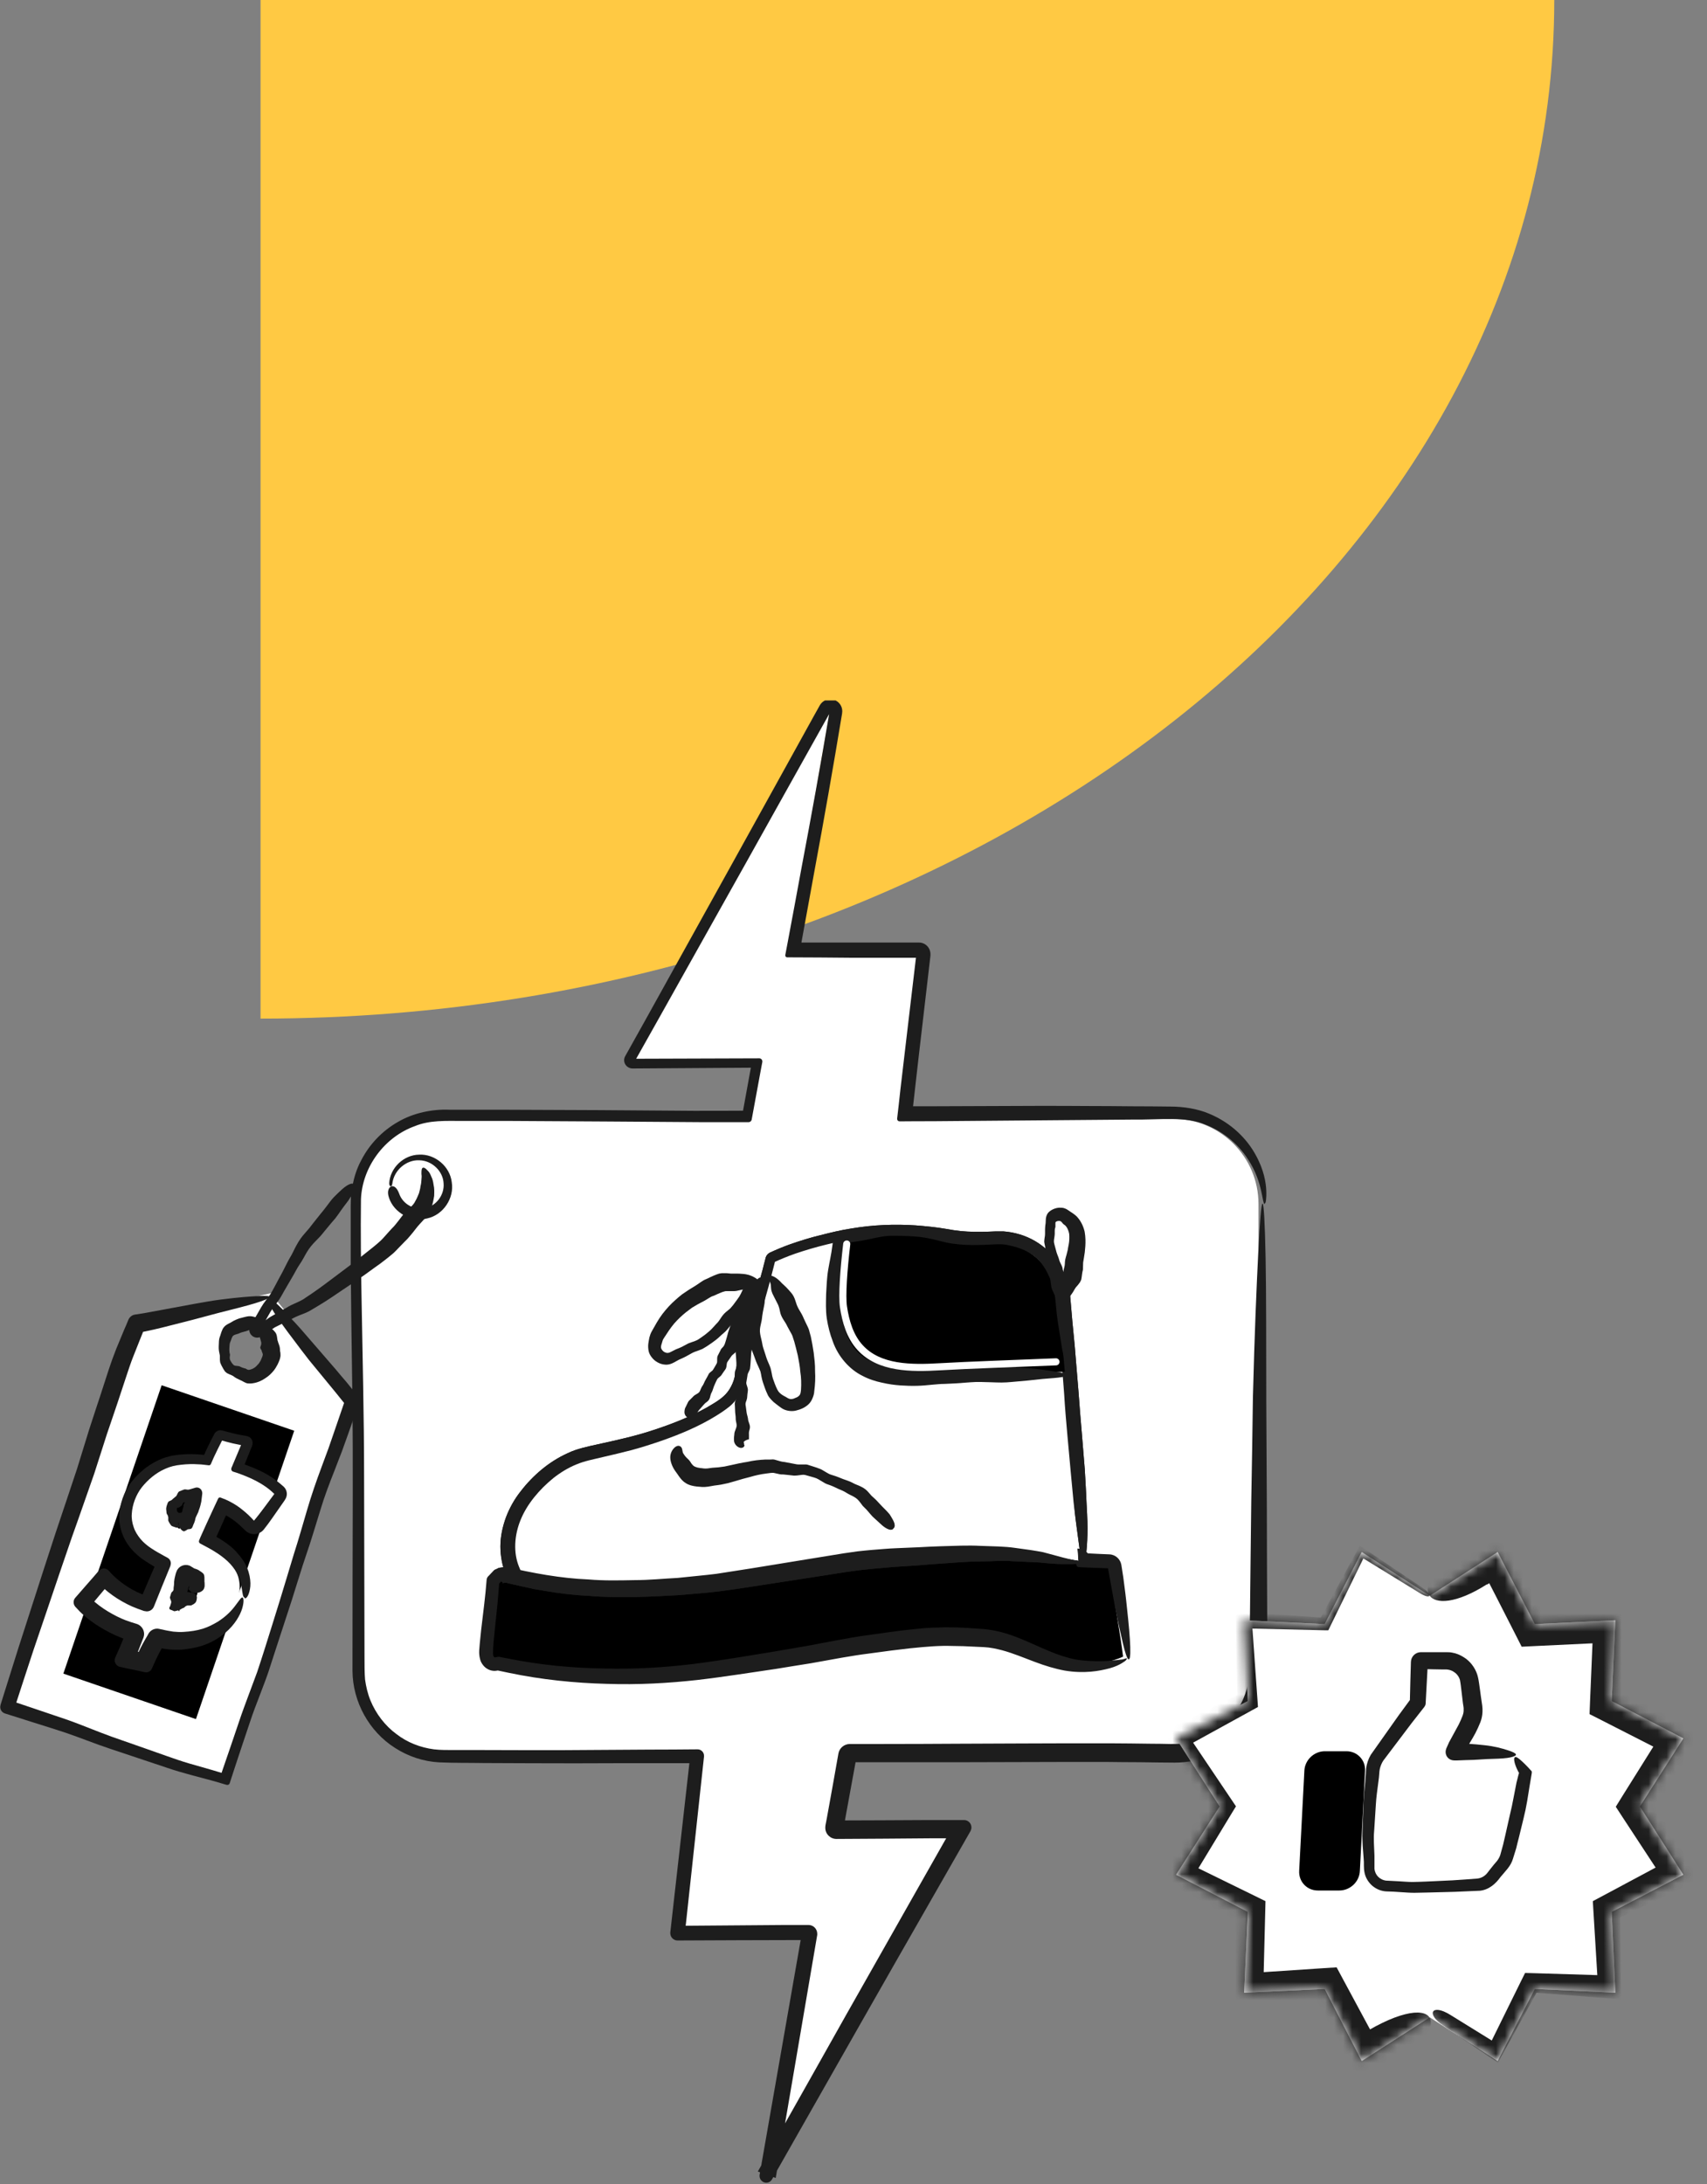 <svg xmlns="http://www.w3.org/2000/svg" width="190" height="243" viewBox="0 0 190 243" fill="none"><rect x="0" y="0" width="190" height="243" fill="#808080" stroke="none"/><path d="M29 0H173C173 62.529 108.458 113.32 29 113.32V0Z" fill="#FFC943"></path><g clip-path="url(#clip0_1335_70)"><path d="M140.079 133.96V185.911C140.079 191.155 135.838 195.393 130.624 195.393H94.582L93.092 203.381H107.275L85.248 242.161L89.991 215.149H75.367L77.647 195.378H49.343C44.129 195.378 39.888 191.14 39.888 185.896V133.945C39.888 128.701 44.129 124.463 49.343 124.463H83.318L84.534 118.061H70.351L92.347 79.28L87.62 106.292H102.243L100.145 124.478H130.624C135.838 124.478 140.079 128.716 140.079 133.96Z" fill="white"></path><path d="M140.748 133.96C140.626 133.915 140.581 133.412 140.383 132.527C140.186 131.643 139.821 130.347 138.893 128.945C137.997 127.543 136.476 126.033 134.227 125.134C131.962 124.158 129.134 124.601 126.003 124.555C119.831 124.601 112.352 124.662 103.748 124.738C102.593 124.738 101.422 124.738 100.13 124.753C99.978 124.753 99.857 124.631 99.857 124.479V124.448C99.978 123.442 100.1 122.329 100.222 121.201C100.495 118.899 100.769 116.537 101.058 114.097L101.985 106.262L102.243 106.552H94.81C92.575 106.521 90.143 106.521 87.62 106.506C87.498 106.506 87.407 106.415 87.407 106.293V106.247C87.483 105.881 87.559 105.454 87.635 105.043C88.167 102.207 88.699 99.372 89.216 96.537C90.295 90.835 91.283 85.409 92.287 79.448C92.287 79.387 92.302 79.326 92.317 79.25L92.378 79.28C89.474 84.479 86.343 90.058 83.105 95.866C80.019 101.369 76.781 107.146 73.407 113.168L70.579 118.198L70.336 117.787L84.519 117.741C84.701 117.741 84.853 117.893 84.853 118.076V118.137L84.701 118.945C84.352 120.805 84.017 122.619 83.667 124.555C83.637 124.722 83.485 124.844 83.318 124.844C81.752 124.844 80.08 124.844 78.332 124.844C74.623 124.814 70.99 124.799 67.402 124.768C63.83 124.753 60.303 124.722 56.852 124.707C55.059 124.707 53.25 124.707 51.441 124.707C49.632 124.707 47.823 124.601 46.166 125.287C42.807 126.491 40.314 129.829 40.177 133.427C40.131 137.177 40.177 140.591 40.238 144.158C40.344 150.546 40.526 157.497 40.526 164.448C40.542 171.14 40.557 177.802 40.572 184.433C40.572 185.241 40.572 186.079 40.633 186.841C40.739 187.619 40.922 188.411 41.226 189.158C41.834 190.652 42.867 191.994 44.114 192.908C45.33 193.854 46.789 194.418 48.309 194.616C49.054 194.707 49.86 194.692 50.696 194.692H53.159C56.397 194.707 59.285 194.707 62.507 194.707C65.745 194.692 68.953 194.661 72.145 194.646C74.03 194.646 75.915 194.631 77.648 194.616C78.043 194.616 78.362 194.936 78.362 195.332V195.408C77.617 202.283 76.903 208.884 76.219 215.195L75.368 214.25C79.548 214.219 83.409 214.189 87.24 214.158C88.197 214.158 89.17 214.158 90.006 214.158C90.523 214.158 90.949 214.585 90.964 215.104C90.964 215.165 90.964 215.21 90.964 215.256C89.338 224.768 87.802 233.808 86.343 242.299L84.352 241.582C85.112 240.241 85.765 239.067 86.434 237.908C89.094 233.183 91.694 228.594 94.171 224.174C96.68 219.753 99.082 215.5 101.392 211.43C103.11 208.411 104.828 205.363 106.302 202.771L107.305 204.509C106.028 204.509 104.995 204.509 104.007 204.509C100.282 204.54 96.619 204.57 93.107 204.585C92.423 204.585 91.861 204.036 91.861 203.351C91.861 203.274 91.861 203.198 91.876 203.122V203.091C91.937 202.802 91.983 202.543 92.028 202.299C92.484 199.799 92.925 197.344 93.32 195.088C93.427 194.463 93.974 194.021 94.597 194.021C95.874 194.021 97.029 194.021 98.154 194.021C101.225 194.021 104.052 194.006 106.667 193.991C111.881 193.976 116.092 193.945 118.949 193.945C120.454 193.945 121.944 193.945 123.464 193.945C125.045 193.945 126.58 193.976 128.07 193.991C128.815 193.991 129.545 194.006 130.259 194.021C130.989 194.021 131.521 194.021 132.144 193.915C133.345 193.732 134.455 193.259 135.397 192.619C137.313 191.338 138.529 189.326 138.909 187.283C139.015 186.765 139.03 186.277 139.061 185.744V184.036C139.091 182.893 139.106 181.735 139.121 180.485C139.167 175.698 139.228 171.216 139.273 167.055C139.349 162.847 139.41 159.174 139.456 155.469C139.638 148.32 139.866 143.076 140.049 139.433C140.231 135.82 140.383 133.854 140.535 133.899C140.672 133.945 140.794 136.064 140.87 139.966C140.946 143.854 140.93 149.494 140.946 156.155C140.961 159.357 140.991 163.366 141.006 167.482C141.006 171.643 141.037 176.125 141.052 180.896C141.052 182.04 141.052 183.305 141.052 184.616C141.067 185.866 141.052 187.497 140.581 188.899C139.699 191.75 137.541 194.082 134.911 195.226C133.603 195.805 132.175 196.094 130.776 196.094C129.469 196.094 128.177 196.064 126.9 196.049C125.623 196.049 124.361 196.033 123.115 196.018C121.777 196.018 120.424 196.018 119.056 196.018C116.426 196.018 112.474 196.033 107.153 196.049C104.493 196.049 101.498 196.049 98.139 196.049C97.075 196.049 95.98 196.049 94.612 196.049L95.342 195.439C95.007 197.253 94.612 199.418 94.187 201.75C94.096 202.268 94.004 202.786 93.883 203.442L93.123 202.527C96.208 202.527 99.689 202.497 103.459 202.482C104.752 202.482 106.028 202.482 107.305 202.482C107.761 202.482 108.126 202.847 108.126 203.305C108.126 203.457 108.081 203.594 108.02 203.716C106.484 206.399 104.949 209.082 103.292 211.979C100.997 215.988 98.595 220.18 96.117 224.54C93.639 228.899 91.07 233.427 88.41 238.091C87.635 239.463 86.844 240.851 85.932 242.451C85.735 242.817 85.279 242.939 84.914 242.726C84.64 242.558 84.504 242.253 84.549 241.948C86.024 233.488 87.62 224.418 89.277 214.936L90.037 215.835C89.55 215.835 88.973 215.835 88.41 215.835C84.23 215.835 79.989 215.866 75.413 215.881C74.972 215.881 74.608 215.515 74.608 215.073V214.982C75.322 208.686 76.067 202.07 76.842 195.195L77.693 196.155C76.401 196.155 75.003 196.155 73.589 196.155C70.412 196.155 67.22 196.155 63.997 196.171C60.896 196.171 57.202 196.155 53.903 196.14C52.201 196.11 50.59 196.14 48.887 196.064C47.124 195.972 45.421 195.393 43.977 194.463C41.058 192.619 39.265 189.311 39.234 185.911C39.234 179.296 39.249 172.619 39.265 165.942C39.265 162.497 39.265 159.555 39.234 156.293L39.097 146.338C39.082 144.448 39.052 142.527 39.037 140.591V137.649V134.875C39.037 133.991 39.006 132.954 39.219 131.963C39.417 130.972 39.706 129.997 40.192 129.113C41.104 127.314 42.548 125.805 44.296 124.814C46.014 123.808 48.127 123.381 49.997 123.457C51.821 123.457 53.645 123.457 55.454 123.457C59.315 123.472 63.055 123.488 66.688 123.503C70.306 123.533 73.817 123.549 77.222 123.579C79.153 123.579 81.22 123.579 83.363 123.564L82.588 124.204C82.847 122.817 83.105 121.369 83.363 119.951L83.759 117.787L84.579 118.777L70.397 118.869C69.895 118.869 69.469 118.457 69.469 117.954C69.469 117.787 69.515 117.634 69.591 117.497L71.704 113.716C74.942 107.893 78.195 102.024 81.478 96.11C84.595 90.469 87.559 85.149 90.66 79.524C90.842 79.189 91.04 78.838 91.238 78.488C91.603 77.832 92.408 77.604 93.062 77.954C93.579 78.244 93.822 78.808 93.731 79.341V79.372C92.758 85.271 91.678 91.399 90.675 96.78C90.143 99.677 89.641 102.466 89.155 105.119C89.079 105.546 89.003 105.957 88.927 106.369L87.665 104.86C89.9 104.86 92.028 104.86 94.384 104.86H102.289C103.003 104.86 103.566 105.439 103.566 106.155C103.566 106.201 103.566 106.262 103.566 106.308L102.684 113.884C102.395 116.323 102.122 118.701 101.863 121.003C101.726 122.192 101.59 123.366 101.468 124.509L100.191 123.076C101.225 123.076 102.228 123.076 103.216 123.076C107.503 123.061 111.638 123.046 115.529 123.03C117.46 123.03 119.405 123.03 121.138 123.046C122.811 123.046 124.407 123.061 125.912 123.076C127.432 123.076 128.891 123.091 130.274 123.107C131.734 123.107 133.284 123.351 134.546 123.884C137.115 124.936 138.817 126.765 139.73 128.427C140.672 130.088 140.915 131.567 140.946 132.497C140.976 133.442 140.87 133.899 140.794 133.854L140.748 133.96Z" fill="#1D1D1D"></path><path d="M125.015 184.296C123.616 184.952 121.853 185.196 120.318 185.211C116.563 185.256 113.173 182.391 109.418 182.314C98.701 182.086 87.985 184.952 77.329 186.171C69.986 187.01 62.553 186.613 55.348 184.921C55.013 185.135 54.542 184.906 54.359 184.54C54.177 184.189 54.208 183.763 54.253 183.366C54.466 180.927 54.679 178.26 54.861 175.836C55.059 175.622 55.226 175.439 55.424 175.226C55.53 175.226 55.636 175.196 55.743 175.18C76.477 181.171 97.561 169.86 120.029 173.58C120.029 173.732 120.059 173.9 120.059 174.052C120.91 174.052 122.628 174.266 123.479 174.266C123.692 176.186 124.787 182.33 125 184.266L125.015 184.296Z" fill="black"></path><path d="M125.608 184.616C125.44 184.494 125.243 183.9 124.999 182.878C124.756 181.857 124.437 180.439 124.072 178.595L123.297 174.296L123.495 174.479L121.321 174.403C120.926 174.387 120.515 174.372 120.074 174.342C119.922 174.342 119.816 174.22 119.801 174.083C119.801 173.93 119.77 173.778 119.755 173.61L119.998 173.869C119.907 173.869 119.816 173.854 119.709 173.839C119.041 173.747 118.357 173.656 117.642 173.564C116.244 173.336 114.754 173.244 113.188 173.153C112.428 173.107 111.577 173.046 110.726 173.046L108.202 172.97C106.5 172.939 104.888 173.015 103.125 173.183C101.377 173.412 99.492 173.656 97.546 173.915C95.707 174.144 93.807 174.494 91.8 174.814C89.824 175.134 87.817 175.47 85.78 175.805C84.747 175.958 83.774 176.156 82.679 176.293C81.6 176.43 80.536 176.522 79.487 176.628C78.438 176.705 77.404 176.766 76.386 176.872C75.337 176.994 74.273 177.04 73.194 177.116C72.114 177.192 71.035 177.253 69.956 177.238C68.846 177.223 67.843 177.299 66.794 177.284C65.852 177.284 64.863 177.284 63.845 177.284C62.842 177.253 61.808 177.116 60.789 176.979L59.467 176.796L58.175 176.491L55.575 175.897H55.864L55.545 175.958L55.956 175.744L55.758 175.958C55.636 176.08 55.53 176.217 55.393 176.354L55.575 175.927C55.515 176.72 55.454 177.589 55.378 178.397C55.272 179.357 55.18 180.333 55.074 181.293C54.983 182.208 54.876 183.168 54.876 183.961C54.876 184.189 54.952 184.311 54.998 184.342C55.074 184.418 55.135 184.357 54.998 184.403L55.499 184.311L56.518 184.509C60.166 185.241 63.784 185.576 67.25 185.622C70.716 185.714 74.045 185.5 77.161 185.119C78.727 184.921 80.247 184.692 81.706 184.464C83.166 184.22 84.579 184.006 85.932 183.778C87.27 183.549 88.623 183.32 89.763 183.122C90.918 182.909 92.058 182.68 93.153 182.482C94.247 182.284 95.311 182.086 96.33 181.948C97.227 181.826 98.063 181.705 98.838 181.598C100.373 181.384 101.62 181.247 102.471 181.171C102.912 181.125 103.368 181.095 103.824 181.08C104.295 181.08 104.751 181.049 105.207 181.034C106.104 181.034 106.94 181.064 107.731 181.11C108.537 181.186 109.205 181.186 110.011 181.293C110.771 181.4 111.455 181.552 112.2 181.796C113.629 182.253 114.83 182.848 115.924 183.32C117.034 183.808 117.992 184.189 118.98 184.448C119.922 184.708 120.789 184.769 121.564 184.799C122.324 184.83 122.978 184.814 123.51 184.769C124.042 184.723 124.467 184.662 124.756 184.631C125.06 184.631 125.41 184.433 125.425 184.494C125.456 184.509 125.425 184.586 125.319 184.708C125.258 184.769 125.182 184.845 125.06 184.906C124.999 184.951 124.923 184.997 124.847 185.043C124.574 185.211 124.133 185.424 123.54 185.592C122.354 185.912 120.652 186.217 118.493 185.851C117.49 185.668 116.304 185.317 115.149 184.875C113.994 184.448 112.793 183.93 111.546 183.595C110.954 183.442 110.224 183.275 109.525 183.244C108.749 183.214 107.989 183.168 107.214 183.137C106.454 183.137 105.694 183.092 104.949 183.107C104.584 183.107 104.204 183.137 103.839 183.153C103.444 183.183 103.064 183.214 102.654 183.244C101.894 183.305 100.738 183.427 99.203 183.625C98.428 183.732 97.561 183.839 96.588 183.976C95.722 184.083 94.779 184.235 93.715 184.418C92.666 184.601 91.496 184.814 90.234 185.043C88.927 185.256 87.711 185.439 86.358 185.668C85.02 185.866 83.606 186.08 82.147 186.293C80.688 186.506 79.168 186.72 77.587 186.903C74.425 187.253 71.035 187.451 67.508 187.33C63.982 187.238 60.303 186.872 56.594 186.095L55.15 185.79L55.819 185.668C55.256 186.019 54.618 185.897 54.253 185.668C53.873 185.47 53.538 184.997 53.447 184.631C53.234 183.854 53.386 183.32 53.402 182.833C53.447 182.33 53.508 181.826 53.554 181.339C53.782 179.387 54.025 177.619 54.162 175.79C54.162 175.622 54.238 175.47 54.344 175.363L54.405 175.302L54.922 174.753C55.028 174.631 55.18 174.555 55.332 174.54L55.651 174.494C55.727 174.494 55.819 174.494 55.895 174.494H55.94C57.476 174.845 58.981 175.317 60.531 175.561C61.519 175.714 62.355 175.836 63.298 175.927C64.255 176.003 65.213 175.973 66.171 176.003C66.718 176.003 67.265 176.049 67.828 176.034H68.679H69.485C70.549 176.034 71.613 176.034 72.677 175.973C73.741 175.897 74.805 175.881 75.854 175.775C76.979 175.653 78.058 175.576 79.122 175.5C80.186 175.394 81.205 175.287 82.193 175.18C83.15 175.073 84.215 174.875 85.218 174.708C87.24 174.357 89.246 174.006 91.207 173.671C93.138 173.351 95.068 172.939 97.06 172.665C98.929 172.39 100.723 172.131 102.608 171.857C104.478 171.613 106.469 171.506 108.202 171.506C109.084 171.506 109.935 171.537 110.726 171.537C111.531 171.537 112.276 171.552 113.112 171.613C114.739 171.689 116.289 171.765 117.748 171.994C118.478 172.086 119.193 172.177 119.877 172.269C119.998 172.284 120.12 172.299 120.241 172.314C120.819 172.39 121.26 172.863 121.306 173.412V173.473C121.321 173.64 121.336 173.793 121.351 173.945L120.074 172.756C120.439 172.772 120.804 172.787 121.154 172.817C121.974 172.863 122.765 172.894 123.495 172.924C124.179 172.955 124.711 173.473 124.817 174.113C124.893 174.601 124.954 175.043 125.03 175.485C125.106 176.095 125.182 176.705 125.258 177.253C125.319 177.772 125.38 178.275 125.425 178.747C125.638 180.668 125.775 182.223 125.805 183.229C125.836 184.235 125.76 184.692 125.608 184.586V184.616Z" fill="#1D1D1D"></path><path d="M120.044 173.61C97.576 169.906 76.492 181.202 55.758 175.211C55.986 175.18 56.229 175.15 56.457 175.104C56.639 175.074 56.837 175.058 57.02 175.028C55.803 172.36 56.594 169.083 58.357 166.735C60.121 164.388 62.431 162.604 65.274 161.903C70.275 160.668 76.325 159.159 80.536 156.187C81.6 155.44 82.299 154.296 82.573 153.016C83.515 148.656 84.99 144.525 86.023 140.196C92.043 137.254 99.066 136.415 105.603 137.879C107.275 138.26 109.038 138.214 110.771 138.199C114.313 138.168 117.308 140.851 117.703 144.388C117.733 144.708 117.779 145.013 117.809 145.318C117.84 145.623 117.87 145.927 117.9 146.248C117.961 146.873 118.037 147.513 118.098 148.138C118.159 148.732 118.204 149.312 118.265 149.891C118.296 150.226 118.326 150.546 118.356 150.882C118.432 151.751 118.508 152.604 118.569 153.458C118.676 154.799 118.782 156.141 118.888 157.482C118.919 157.909 118.949 158.336 118.98 158.763C119.01 159.129 119.04 159.51 119.056 159.876C119.116 160.683 119.162 161.507 119.223 162.33C119.329 163.93 119.436 165.562 119.557 167.223C119.573 167.543 119.603 167.848 119.618 168.168C119.74 169.921 119.877 171.72 120.013 173.58L120.044 173.61Z" fill="white"></path><path d="M120.5 174.098C120.378 173.93 120.272 173.199 120.12 172.01C119.968 170.805 119.725 169.205 119.497 167.132C119.299 165.089 119.071 162.604 118.813 159.738C118.752 159.007 118.691 158.244 118.615 157.452C118.554 156.689 118.493 155.897 118.448 155.089C118.326 153.473 118.189 151.781 118.068 149.997C117.992 149.128 117.916 148.168 117.84 147.208L117.627 144.342C117.46 142.452 116.517 140.668 114.86 139.525C114.04 138.961 113.067 138.564 112.033 138.412C110.999 138.26 109.905 138.412 108.78 138.366C106.652 138.427 104.493 137.757 102.243 137.604C100.009 137.391 97.713 137.452 95.418 137.772C94.263 137.924 93.183 138.168 91.983 138.458C90.797 138.747 89.657 139.083 88.532 139.464C87.711 139.753 86.921 140.074 86.16 140.424L86.282 140.272C86.206 140.577 86.13 140.882 86.054 141.171C85.765 142.345 85.446 143.503 85.112 144.677C84.777 145.851 84.443 147.025 84.124 148.199C83.789 149.403 83.5 150.5 83.287 151.659C83.196 152.177 83.105 152.711 83.014 153.26C82.907 153.839 82.71 154.433 82.406 154.982C82.102 155.531 81.707 156.049 81.22 156.461C80.703 156.872 80.247 157.177 79.73 157.497C77.785 158.702 75.687 159.571 73.589 160.302C72.571 160.653 71.385 161.034 70.306 161.324C69.242 161.598 68.162 161.857 67.098 162.101C66.034 162.36 65.092 162.528 64.18 162.909C63.237 163.29 62.371 163.824 61.58 164.449C60.03 165.714 58.677 167.314 57.962 169.052C57.233 170.805 57.126 172.757 57.78 174.327C57.825 174.433 57.871 174.525 57.901 174.616C58.114 175.104 57.886 175.668 57.385 175.882C57.309 175.912 57.233 175.927 57.157 175.943C56.716 176.019 56.29 176.08 55.925 176.125L56.062 174.25C59.33 175.028 62.462 175.592 65.487 175.714C67.25 175.866 68.968 175.821 70.625 175.79C72.282 175.79 73.878 175.622 75.413 175.546C76.918 175.378 78.454 175.257 79.746 175.089C81.053 174.891 82.33 174.693 83.561 174.494C84.808 174.296 85.993 174.098 87.118 173.915C88.121 173.747 89.049 173.595 89.915 173.458C91.633 173.183 93.016 172.955 93.959 172.802C94.46 172.726 94.947 172.665 95.448 172.589C95.981 172.528 96.482 172.482 96.984 172.436C97.972 172.36 98.914 172.269 99.796 172.238C100.678 172.208 101.514 172.162 102.289 172.132C103.064 172.086 103.779 172.055 104.63 172.025C106.226 171.979 107.731 171.903 109.13 171.979C110.543 172.04 111.775 172.025 113.006 172.208C114.192 172.36 115.24 172.513 116.092 172.68C116.928 172.909 117.657 173.092 118.25 173.26C119.497 173.58 120.302 173.747 120.378 173.854C120.454 173.946 119.801 174.022 118.357 174.007C117.642 174.007 116.7 173.93 115.696 173.824C114.8 173.778 113.796 173.732 112.717 173.686C111.668 173.595 110.361 173.702 109.008 173.717C107.64 173.717 106.18 173.854 104.615 173.961C103.87 174.007 102.958 174.083 102.061 174.159C101.179 174.22 100.298 174.266 99.416 174.327C98.549 174.403 97.683 174.479 96.847 174.555C96.421 174.601 96.011 174.647 95.6 174.693C95.16 174.753 94.719 174.814 94.263 174.875C93.396 175.013 92.104 175.211 90.356 175.485C89.49 175.622 88.501 175.775 87.392 175.943C86.419 176.095 85.34 176.263 84.124 176.446C82.923 176.644 81.6 176.827 80.141 177.025C78.651 177.223 77.253 177.299 75.687 177.452C74.136 177.528 72.525 177.635 70.838 177.665C69.15 177.665 67.402 177.711 65.608 177.543C62.401 177.406 59.057 176.766 55.576 175.897C55.165 175.79 54.922 175.378 55.028 174.967C55.104 174.662 55.363 174.433 55.667 174.403H55.697C56.077 174.342 56.533 174.281 56.974 174.22C56.7 174.708 57.582 173.138 56.366 175.302V175.287V175.257L56.336 175.211L56.29 175.119L56.214 174.921C56.153 174.799 56.108 174.662 56.077 174.525C55.986 174.266 55.91 173.991 55.864 173.717C55.758 173.168 55.697 172.604 55.697 172.055C55.697 170.943 55.941 169.83 56.321 168.793C56.716 167.757 57.278 166.75 57.977 165.882C58.646 165.013 59.422 164.205 60.288 163.488C61.154 162.772 62.127 162.147 63.176 161.674C64.195 161.171 65.502 160.912 66.536 160.683C68.725 160.196 70.716 159.769 72.677 159.113C74.744 158.443 76.766 157.65 78.651 156.598C79.609 156.034 80.46 155.561 81.007 154.83C81.296 154.449 81.509 154.022 81.661 153.58C81.813 153.153 81.874 152.665 81.98 152.086C82.102 151.461 82.239 150.821 82.391 150.196L82.634 149.235L82.877 148.336C83.211 147.162 83.561 145.973 83.895 144.799C84.23 143.625 84.564 142.467 84.868 141.308C84.99 140.851 85.096 140.378 85.218 139.952V139.921C85.294 139.662 85.476 139.464 85.689 139.357C86.449 139.007 87.179 138.702 87.909 138.443C89.079 138.031 90.219 137.68 91.359 137.406C92.439 137.132 93.67 136.827 94.84 136.659C97.197 136.263 99.583 136.171 101.909 136.324C103.049 136.415 104.189 136.522 105.329 136.72C106.469 136.933 107.366 137.025 108.476 137.04C108.993 137.04 109.494 137.04 110.011 137.025L110.786 136.994C111.075 136.994 111.395 136.994 111.699 136.994C112.915 137.086 114.131 137.436 115.225 138.077C116.305 138.717 117.277 139.632 117.946 140.714C118.615 141.796 119.01 143.031 119.117 144.174C119.208 145.165 119.284 146.11 119.36 147.01C119.451 147.909 119.527 148.732 119.618 149.662C119.77 151.461 119.907 153.199 120.044 154.83C120.105 155.653 120.166 156.446 120.226 157.208C120.287 157.939 120.348 158.671 120.409 159.388C120.53 160.821 120.637 162.193 120.743 163.473C120.774 164.113 120.819 164.769 120.85 165.348C120.88 165.897 120.91 166.43 120.926 166.933C120.971 167.863 121.047 169.022 121.047 170.013C121.047 170.988 121.002 171.811 120.941 172.436C120.819 173.702 120.698 174.189 120.576 174.037L120.5 174.098Z" fill="#1D1D1D"></path><path d="M120.044 173.61C97.576 169.906 76.492 181.202 55.758 175.211C55.986 175.18 56.229 175.15 56.457 175.104C56.639 175.074 56.837 175.058 57.02 175.028C55.803 172.36 56.594 169.083 58.357 166.735C60.121 164.388 62.431 162.604 65.274 161.903C70.275 160.668 76.325 159.159 80.536 156.187C81.6 155.44 82.299 154.296 82.573 153.016C83.515 148.656 84.99 144.525 86.023 140.196C92.043 137.254 99.066 136.415 105.603 137.879C107.275 138.26 109.038 138.214 110.771 138.199C114.313 138.168 117.308 140.851 117.703 144.388C117.733 144.708 117.779 145.013 117.809 145.318C117.84 145.623 117.87 145.927 117.9 146.248C117.961 146.873 118.037 147.513 118.098 148.138C118.159 148.732 118.204 149.312 118.265 149.891C118.296 150.226 118.326 150.546 118.356 150.882C118.432 151.751 118.508 152.604 118.569 153.458C118.676 154.799 118.782 156.141 118.888 157.482C118.919 157.909 118.949 158.336 118.98 158.763C119.01 159.129 119.04 159.51 119.056 159.876C119.116 160.683 119.162 161.507 119.223 162.33C119.329 163.93 119.436 165.562 119.557 167.223C119.573 167.543 119.603 167.848 119.618 168.168C119.74 169.921 119.877 171.72 120.013 173.58L120.044 173.61Z" fill="white"></path><path d="M120.5 174.098C120.378 173.93 120.272 173.199 120.12 172.01C119.968 170.805 119.725 169.205 119.497 167.132C119.299 165.089 119.071 162.604 118.813 159.738C118.752 159.007 118.691 158.244 118.615 157.452C118.554 156.689 118.493 155.897 118.448 155.089C118.326 153.473 118.189 151.781 118.068 149.997C117.992 149.128 117.916 148.168 117.84 147.208L117.627 144.342C117.46 142.452 116.517 140.668 114.86 139.525C114.04 138.961 113.067 138.564 112.033 138.412C110.999 138.26 109.905 138.412 108.78 138.366C106.652 138.427 104.493 137.757 102.243 137.604C100.009 137.391 97.713 137.452 95.418 137.772C94.263 137.924 93.183 138.168 91.983 138.458C90.797 138.747 89.657 139.083 88.532 139.464C87.711 139.753 86.921 140.074 86.16 140.424L86.282 140.272C86.206 140.577 86.13 140.882 86.054 141.171C85.765 142.345 85.446 143.503 85.112 144.677C84.777 145.851 84.443 147.025 84.124 148.199C83.789 149.403 83.5 150.5 83.287 151.659C83.196 152.177 83.105 152.711 83.014 153.26C82.907 153.839 82.71 154.433 82.406 154.982C82.102 155.531 81.707 156.049 81.22 156.461C80.703 156.872 80.247 157.177 79.73 157.497C77.785 158.702 75.687 159.571 73.589 160.302C72.571 160.653 71.385 161.034 70.306 161.324C69.242 161.598 68.162 161.857 67.098 162.101C66.034 162.36 65.092 162.528 64.18 162.909C63.237 163.29 62.371 163.824 61.58 164.449C60.03 165.714 58.677 167.314 57.962 169.052C57.233 170.805 57.126 172.757 57.78 174.327C57.825 174.433 57.871 174.525 57.901 174.616C58.114 175.104 57.886 175.668 57.385 175.882C57.309 175.912 57.233 175.927 57.157 175.943C56.716 176.019 56.29 176.08 55.925 176.125L56.062 174.25C59.33 175.028 62.462 175.592 65.487 175.714C67.25 175.866 68.968 175.821 70.625 175.79C72.282 175.79 73.878 175.622 75.413 175.546C76.918 175.378 78.454 175.257 79.746 175.089C81.053 174.891 82.33 174.693 83.561 174.494C84.808 174.296 85.993 174.098 87.118 173.915C88.121 173.747 89.049 173.595 89.915 173.458C91.633 173.183 93.016 172.955 93.959 172.802C94.46 172.726 94.947 172.665 95.448 172.589C95.981 172.528 96.482 172.482 96.984 172.436C97.972 172.36 98.914 172.269 99.796 172.238C100.678 172.208 101.514 172.162 102.289 172.132C103.064 172.086 103.779 172.055 104.63 172.025C106.226 171.979 107.731 171.903 109.13 171.979C110.543 172.04 111.775 172.025 113.006 172.208C114.192 172.36 115.24 172.513 116.092 172.68C116.928 172.909 117.657 173.092 118.25 173.26C119.497 173.58 120.302 173.747 120.378 173.854C120.454 173.946 119.801 174.022 118.357 174.007C117.642 174.007 116.7 173.93 115.696 173.824C114.8 173.778 113.796 173.732 112.717 173.686C111.668 173.595 110.361 173.702 109.008 173.717C107.64 173.717 106.18 173.854 104.615 173.961C103.87 174.007 102.958 174.083 102.061 174.159C101.179 174.22 100.298 174.266 99.416 174.327C98.549 174.403 97.683 174.479 96.847 174.555C96.421 174.601 96.011 174.647 95.6 174.693C95.16 174.753 94.719 174.814 94.263 174.875C93.396 175.013 92.104 175.211 90.356 175.485C89.49 175.622 88.501 175.775 87.392 175.943C86.419 176.095 85.34 176.263 84.124 176.446C82.923 176.644 81.6 176.827 80.141 177.025C78.651 177.223 77.253 177.299 75.687 177.452C74.136 177.528 72.525 177.635 70.838 177.665C69.15 177.665 67.402 177.711 65.608 177.543C62.401 177.406 59.057 176.766 55.576 175.897C55.165 175.79 54.922 175.378 55.028 174.967C55.104 174.662 55.363 174.433 55.667 174.403H55.697C56.077 174.342 56.533 174.281 56.974 174.22C56.7 174.708 57.582 173.138 56.366 175.302V175.287V175.257L56.336 175.211L56.29 175.119L56.214 174.921C56.153 174.799 56.108 174.662 56.077 174.525C55.986 174.266 55.91 173.991 55.864 173.717C55.758 173.168 55.697 172.604 55.697 172.055C55.697 170.943 55.941 169.83 56.321 168.793C56.716 167.757 57.278 166.75 57.977 165.882C58.646 165.013 59.422 164.205 60.288 163.488C61.154 162.772 62.127 162.147 63.176 161.674C64.195 161.171 65.502 160.912 66.536 160.683C68.725 160.196 70.716 159.769 72.677 159.113C74.744 158.443 76.766 157.65 78.651 156.598C79.609 156.034 80.46 155.561 81.007 154.83C81.296 154.449 81.509 154.022 81.661 153.58C81.813 153.153 81.874 152.665 81.98 152.086C82.102 151.461 82.239 150.821 82.391 150.196L82.634 149.235L82.877 148.336C83.211 147.162 83.561 145.973 83.895 144.799C84.23 143.625 84.564 142.467 84.868 141.308C84.99 140.851 85.096 140.378 85.218 139.952V139.921C85.294 139.662 85.476 139.464 85.689 139.357C86.449 139.007 87.179 138.702 87.909 138.443C89.079 138.031 90.219 137.68 91.359 137.406C92.439 137.132 93.67 136.827 94.84 136.659C97.197 136.263 99.583 136.171 101.909 136.324C103.049 136.415 104.189 136.522 105.329 136.72C106.469 136.933 107.366 137.025 108.476 137.04C108.993 137.04 109.494 137.04 110.011 137.025L110.786 136.994C111.075 136.994 111.395 136.994 111.699 136.994C112.915 137.086 114.131 137.436 115.225 138.077C116.305 138.717 117.277 139.632 117.946 140.714C118.615 141.796 119.01 143.031 119.117 144.174C119.208 145.165 119.284 146.11 119.36 147.01C119.451 147.909 119.527 148.732 119.618 149.662C119.77 151.461 119.907 153.199 120.044 154.83C120.105 155.653 120.166 156.446 120.226 157.208C120.287 157.939 120.348 158.671 120.409 159.388C120.53 160.821 120.637 162.193 120.743 163.473C120.774 164.113 120.819 164.769 120.85 165.348C120.88 165.897 120.91 166.43 120.926 166.933C120.971 167.863 121.047 169.022 121.047 170.013C121.047 170.988 121.002 171.811 120.941 172.436C120.819 173.702 120.698 174.189 120.576 174.037L120.5 174.098Z" fill="#1D1D1D"></path><path d="M118.524 152.619C113.842 152.833 107.184 153.046 103.612 153.259C100.465 153.442 96.877 153.458 94.749 151.125C93.624 149.906 93.138 148.229 92.895 146.583C92.667 145.089 93.047 141.141 93.503 137.741C97.501 136.979 101.651 137.009 105.618 137.909C107.29 138.29 109.054 138.244 110.787 138.229C114.329 138.198 117.323 140.881 117.718 144.418C117.749 144.738 117.794 145.043 117.825 145.348C117.855 145.653 117.886 145.958 117.916 146.278C117.977 146.903 118.053 147.543 118.114 148.168C118.174 148.763 118.22 149.342 118.281 149.921C118.311 150.256 118.342 150.577 118.372 150.912C118.418 151.491 118.478 152.07 118.524 152.634V152.619Z" fill="black"></path><path d="M119.026 153.061C118.889 152.924 118.798 152.543 118.676 152.01C118.554 151.461 118.372 150.836 118.205 149.997C118.068 149.174 117.916 148.168 117.733 147.01C117.688 146.705 117.657 146.4 117.612 146.08C117.581 145.775 117.551 145.439 117.521 145.119C117.46 144.449 117.399 143.793 117.201 143.122C117.11 142.787 116.958 142.436 116.806 142.086C116.654 141.735 116.487 141.4 116.274 141.064C115.864 140.409 115.347 139.83 114.648 139.418C113.948 138.991 113.128 138.717 112.261 138.534C111.44 138.336 110.574 138.458 109.616 138.488C108.689 138.519 107.731 138.534 106.773 138.443C106.287 138.397 105.801 138.336 105.314 138.229L103.885 137.879C103.414 137.772 102.958 137.68 102.487 137.619C102 137.574 101.514 137.528 101.027 137.513C100.541 137.497 100.039 137.482 99.553 137.482C99.051 137.482 98.595 137.497 98.109 137.589C97.257 137.726 96.361 137.985 95.448 138.092C94.825 138.183 94.217 138.29 93.609 138.412L94.156 137.833L94.065 138.61C94.02 139.037 93.974 139.54 93.898 139.982L93.685 141.293C93.624 141.72 93.579 142.116 93.564 142.543L93.533 143.839C93.533 144.693 93.533 145.546 93.639 146.278C93.776 147.025 93.989 147.818 94.263 148.473C94.78 149.86 95.661 150.805 96.771 151.339C97.318 151.613 97.911 151.796 98.504 151.903C99.097 152.04 99.705 152.086 100.298 152.132C100.875 152.162 101.483 152.162 102 152.132C102.517 152.101 103.034 152.04 103.536 151.979C104.007 151.933 104.478 151.888 104.904 151.872C105.284 151.842 105.649 151.827 105.968 151.811C106.621 151.766 107.138 151.72 107.503 151.72C107.685 151.72 107.883 151.72 108.066 151.72L108.658 151.75C109.038 151.781 109.418 151.827 109.768 151.872C110.133 151.918 110.467 151.949 110.787 151.994C111.106 152.025 111.395 152.04 111.714 152.055C112.352 152.086 112.96 152.116 113.538 152.147C114.116 152.193 114.632 152.208 115.164 152.269C116.229 152.391 117.08 152.528 117.703 152.635C118.326 152.741 118.706 152.833 118.813 152.924C118.919 153.016 118.722 153.122 118.22 153.199C117.733 153.29 116.943 153.336 116.016 153.412C115.59 153.458 115.028 153.519 114.465 153.58C113.888 153.625 113.264 153.686 112.595 153.747C112.276 153.778 111.881 153.808 111.486 153.808C111.106 153.808 110.711 153.793 110.315 153.778C109.92 153.778 109.54 153.747 109.175 153.747C108.993 153.747 108.81 153.747 108.628 153.747L108.05 153.778C107.685 153.808 107.123 153.839 106.393 153.9C106.013 153.915 105.603 153.946 105.132 153.961C104.706 153.961 104.25 154.007 103.748 154.052C103.247 154.098 102.699 154.159 102.091 154.174C101.468 154.189 100.875 154.174 100.222 154.129C99.568 154.083 98.884 153.991 98.169 153.824C97.455 153.671 96.71 153.443 95.996 153.061C94.536 152.345 93.275 150.897 92.697 149.235C92.378 148.412 92.165 147.558 92.028 146.689C91.891 145.714 91.937 144.875 91.952 143.976C91.983 143.534 91.998 143.092 92.028 142.65C92.059 142.223 92.104 141.72 92.18 141.278C92.332 140.363 92.53 139.54 92.636 138.671L92.773 137.68C92.819 137.36 93.047 137.147 93.32 137.101C93.898 137.01 94.46 136.918 95.038 136.842C95.509 136.796 95.92 136.735 96.361 136.659C96.817 136.583 97.273 136.491 97.729 136.43C97.987 136.385 98.261 136.369 98.519 136.339H98.93H99.31C99.826 136.339 100.328 136.354 100.845 136.4C101.362 136.43 101.863 136.461 102.365 136.522C102.897 136.568 103.414 136.674 103.916 136.781C104.417 136.903 104.888 137.01 105.344 137.116C105.816 137.223 106.226 137.284 106.682 137.314C107.579 137.391 108.476 137.36 109.373 137.314C109.814 137.284 110.27 137.238 110.726 137.208C111.243 137.177 111.775 137.177 112.307 137.269C113.31 137.436 114.252 137.711 115.18 138.199C116.092 138.671 116.897 139.449 117.414 140.241C117.688 140.638 117.901 141.049 118.083 141.43C118.266 141.827 118.433 142.193 118.57 142.619C118.843 143.427 118.95 144.327 119.01 144.952C119.041 145.287 119.071 145.607 119.102 145.927C119.132 146.232 119.178 146.522 119.208 146.811C119.284 147.391 119.375 147.955 119.421 148.488C119.436 148.747 119.451 149.007 119.466 149.25C119.466 149.479 119.497 149.693 119.497 149.906C119.497 150.119 119.512 150.318 119.527 150.5C119.527 150.729 119.527 150.927 119.542 151.141C119.542 151.659 119.482 152.101 119.406 152.436C119.238 153.092 119.071 153.26 118.95 153.138L119.026 153.061Z" fill="#1D1D1D"></path><path d="M94.247 138.396C93.913 141.262 93.7 144.143 93.882 145.378C94.126 147.025 94.612 148.701 95.737 149.921C97.865 152.253 101.453 152.238 104.599 152.055C107.7 151.872 113.097 151.689 117.536 151.506" stroke="white" stroke-width="0.79" stroke-linecap="round" stroke-linejoin="round"></path><path d="M99.416 170.119C99.249 170.21 99.081 170.21 98.884 170.134C98.686 170.058 98.458 169.921 98.2 169.707C97.972 169.479 97.668 169.235 97.348 168.93C97.257 168.854 97.181 168.762 97.09 168.686L96.847 168.412C96.68 168.229 96.528 168.015 96.33 167.832C96.239 167.741 96.132 167.634 96.026 167.527C95.935 167.405 95.844 167.284 95.752 167.162C95.57 166.918 95.372 166.704 95.099 166.552C94.84 166.384 94.506 166.277 94.217 166.079C93.943 165.896 93.624 165.774 93.305 165.637C92.986 165.485 92.682 165.332 92.332 165.21C92.165 165.149 91.998 165.104 91.83 165.012C91.663 164.921 91.511 164.814 91.344 164.723C91.192 164.631 91.025 164.524 90.873 164.463C90.706 164.402 90.523 164.341 90.341 164.296L89.793 164.143C89.611 164.082 89.444 164.052 89.246 164.082C88.912 164.113 88.532 164.204 88.197 164.143L87.209 164.037C87.057 164.037 86.86 164.037 86.707 163.991L86.221 163.884C86.069 163.838 85.917 163.854 85.765 163.869L85.294 163.93C84.671 164.006 84.062 164.143 83.5 164.311C82.938 164.448 82.406 164.601 81.858 164.768C81.585 164.845 81.311 164.921 81.053 164.997C80.779 165.058 80.521 165.104 80.262 165.165C80.004 165.21 79.745 165.241 79.502 165.271C79.289 165.317 79.031 165.348 78.803 165.393C78.575 165.424 78.332 165.439 78.119 165.424C77.921 165.409 77.739 165.393 77.556 165.378C77.176 165.332 76.872 165.256 76.69 165.18C76.584 165.134 76.492 165.104 76.401 165.043C76.31 164.982 76.219 164.921 76.127 164.86C75.96 164.723 75.823 164.57 75.717 164.433C75.596 164.28 75.504 164.143 75.413 164.006C75.291 163.838 75.231 163.747 75.139 163.625C74.957 163.366 74.82 163.076 74.729 162.817C74.638 162.543 74.592 162.284 74.607 162.024C74.653 161.506 74.927 161.186 75.109 161.018C75.322 160.851 75.489 160.82 75.626 160.866C75.763 160.912 75.869 161.018 75.9 161.14C75.96 161.262 75.945 161.43 76.021 161.643C76.067 161.735 76.158 161.841 76.234 161.963C76.325 162.07 76.431 162.192 76.568 162.314C76.629 162.375 76.705 162.436 76.766 162.527C76.827 162.604 76.888 162.71 76.948 162.802C77.024 162.893 77.085 162.985 77.176 163.061C77.222 163.091 77.268 163.122 77.313 163.152L77.465 163.213C77.572 163.259 77.724 163.29 77.936 163.32C78.058 163.32 78.18 163.351 78.317 163.366C78.453 163.381 78.59 163.381 78.757 163.366C78.924 163.335 79.122 163.32 79.305 163.29C79.517 163.274 79.715 163.259 79.943 163.244C80.171 163.213 80.399 163.183 80.642 163.152C80.885 163.107 81.144 163.046 81.418 162.985C81.965 162.863 82.558 162.726 83.196 162.634C83.835 162.482 84.503 162.405 85.203 162.375H85.735C85.902 162.36 86.115 162.345 86.282 162.405C86.647 162.497 86.966 162.634 87.316 162.649L88.365 162.848C88.547 162.878 88.699 162.924 88.881 162.924H89.429C89.535 162.924 89.641 162.924 89.748 162.924L89.9 162.954L90.037 163L90.614 163.183C90.812 163.244 90.994 163.305 91.177 163.381C91.374 163.442 91.557 163.549 91.724 163.655C91.906 163.762 92.074 163.869 92.226 163.945C92.378 164.037 92.575 164.082 92.758 164.143C93.123 164.25 93.472 164.402 93.822 164.54C94.171 164.677 94.536 164.768 94.871 164.951C95.175 165.134 95.524 165.226 95.844 165.393C96.178 165.546 96.467 165.774 96.68 166.034C96.786 166.155 96.908 166.293 96.999 166.399C97.105 166.506 97.212 166.598 97.333 166.704C97.561 166.902 97.744 167.131 97.941 167.329C98.032 167.436 98.124 167.527 98.215 167.619L98.473 167.878C98.641 168.046 98.808 168.213 98.945 168.381C99.02 168.457 99.081 168.549 99.127 168.64C99.188 168.716 99.218 168.793 99.264 168.869C99.446 169.174 99.568 169.418 99.583 169.631C99.613 169.845 99.537 170.012 99.37 170.104L99.416 170.119Z" fill="#1D1D1D"></path><path d="M84.032 142.848C84.032 142.848 84.032 142.711 84.047 142.543C84.047 142.467 84.108 142.33 84.138 142.345L84.184 142.391C84.184 142.391 84.26 142.558 84.29 142.665C84.336 142.878 84.321 143.183 84.23 143.534C84.123 143.869 83.971 144.281 83.774 144.753C83.713 144.875 83.652 144.982 83.591 145.104C83.515 145.211 83.439 145.333 83.348 145.439C83.181 145.668 82.983 145.897 82.785 146.141C82.679 146.247 82.573 146.384 82.451 146.491C82.329 146.613 82.193 146.705 82.056 146.811C81.782 147.009 81.524 147.208 81.311 147.467C81.083 147.726 80.87 148.046 80.566 148.29C80.277 148.519 80.019 148.808 79.7 149.052C79.38 149.296 79.046 149.54 78.712 149.753C78.529 149.86 78.377 149.967 78.18 150.073C77.982 150.165 77.784 150.226 77.587 150.302C77.389 150.363 77.192 150.439 77.024 150.531L76.477 150.836C76.295 150.942 76.097 151.034 75.899 151.125C75.686 151.217 75.504 151.293 75.306 151.415C74.957 151.613 74.516 151.887 73.969 151.811C73.452 151.766 72.889 151.461 72.555 151.019C72.388 150.82 72.236 150.546 72.19 150.272C72.145 150.012 72.129 149.753 72.16 149.494C72.19 149.25 72.236 149.037 72.281 148.793C72.342 148.564 72.433 148.305 72.54 148.122C72.92 147.451 73.285 146.766 73.741 146.171C74.197 145.576 74.683 145.058 75.185 144.616C75.428 144.387 75.686 144.189 75.93 143.991C76.188 143.808 76.447 143.641 76.675 143.488C76.918 143.336 77.161 143.198 77.374 143.061C77.572 142.939 77.784 142.787 77.982 142.65C78.18 142.512 78.377 142.391 78.575 142.314C78.757 142.238 78.909 142.162 79.061 142.086C79.35 141.948 79.609 141.842 79.776 141.781C79.867 141.75 79.958 141.72 80.049 141.689C80.141 141.674 80.247 141.659 80.338 141.644C80.536 141.644 80.718 141.644 80.885 141.644C81.053 141.659 81.235 141.674 81.372 141.689C81.524 141.689 81.661 141.689 81.813 141.689C82.102 141.689 82.39 141.689 82.649 141.72C82.907 141.735 83.135 141.781 83.363 141.842C83.758 141.964 84.29 142.253 84.351 142.406C84.458 142.558 84.397 142.604 84.275 142.68C84.154 142.756 83.941 142.894 83.88 143.076C83.834 143.168 83.85 143.244 83.834 143.259C83.85 143.259 83.576 143.29 83.424 143.305C83.257 143.32 83.044 143.381 82.831 143.427C82.603 143.473 82.375 143.534 82.132 143.58C82.01 143.61 81.873 143.641 81.721 143.641C81.585 143.641 81.433 143.641 81.281 143.641C81.129 143.641 80.992 143.641 80.855 143.641C80.779 143.641 80.718 143.641 80.642 143.671L80.429 143.732C80.293 143.778 80.095 143.869 79.837 143.976C79.7 144.037 79.563 144.113 79.38 144.174C79.228 144.22 79.061 144.311 78.894 144.418C78.727 144.525 78.529 144.647 78.332 144.753C78.119 144.86 77.921 144.967 77.693 145.089C77.48 145.211 77.252 145.348 77.024 145.485C76.811 145.653 76.583 145.82 76.355 145.988C75.899 146.354 75.459 146.766 75.033 147.253C74.623 147.741 74.258 148.305 73.893 148.869C73.786 149.037 73.771 149.067 73.741 149.189C73.71 149.281 73.68 149.387 73.65 149.494C73.574 149.692 73.528 149.936 73.65 150.119C73.771 150.302 73.893 150.424 74.121 150.485C74.227 150.531 74.364 150.516 74.486 150.485C74.623 150.424 74.759 150.363 74.896 150.287C74.987 150.241 75.063 150.195 75.139 150.165L75.261 150.104L75.382 150.058C75.55 149.997 75.717 149.921 75.884 149.845L76.431 149.555C76.614 149.448 76.811 149.372 77.009 149.311C77.207 149.25 77.389 149.189 77.572 149.098C77.739 149.022 77.906 148.884 78.073 148.778C78.408 148.549 78.681 148.336 78.955 148.092C79.228 147.863 79.456 147.573 79.7 147.314C79.958 147.086 80.125 146.796 80.308 146.522C80.49 146.247 80.733 146.003 80.977 145.82C81.098 145.714 81.22 145.637 81.311 145.531C81.417 145.424 81.478 145.317 81.585 145.211C81.752 144.982 81.919 144.769 82.071 144.555C82.147 144.448 82.208 144.342 82.284 144.25L82.451 143.945C82.542 143.747 82.633 143.549 82.725 143.366C82.77 143.275 82.831 143.183 82.877 143.122C82.922 143.046 82.968 142.985 83.013 142.909C83.181 142.634 83.317 142.421 83.485 142.284C83.561 142.223 83.652 142.177 83.743 142.162C83.758 142.162 83.804 142.116 83.789 142.192C83.758 142.345 83.789 142.512 83.834 142.619C83.941 142.833 84.047 142.833 84.062 142.802L84.032 142.848Z" fill="#1D1D1D"></path><path d="M85.385 141.811C85.385 141.811 85.294 141.918 85.172 142.086C85.127 142.147 85.066 142.314 85.081 142.329L85.127 142.375C85.127 142.375 85.218 142.543 85.233 142.65C85.279 142.863 85.294 143.168 85.263 143.534C85.203 143.884 85.157 144.311 85.111 144.799C85.111 144.921 85.096 145.058 85.066 145.18C85.035 145.302 85.02 145.439 84.99 145.576C84.929 145.851 84.883 146.125 84.838 146.43C84.823 146.583 84.807 146.735 84.777 146.903C84.747 147.055 84.701 147.223 84.671 147.39C84.595 147.711 84.549 148.031 84.61 148.381C84.655 148.717 84.777 149.083 84.838 149.448C84.883 149.799 85.02 150.165 85.142 150.531C85.248 150.897 85.37 151.262 85.537 151.628C85.613 151.811 85.704 151.994 85.765 152.192C85.826 152.39 85.856 152.604 85.902 152.802C85.932 153 85.978 153.214 86.039 153.397L86.251 153.976C86.328 154.174 86.403 154.357 86.495 154.54C86.586 154.723 86.692 154.89 86.844 155.012C87.103 155.256 87.468 155.394 87.665 155.531C87.878 155.653 88.061 155.683 88.258 155.622C88.365 155.607 88.471 155.531 88.577 155.5C88.684 155.47 88.79 155.409 88.897 155.317C88.988 155.241 89.064 155.134 89.094 155.012C89.124 154.89 89.14 154.784 89.155 154.631C89.201 153.93 89.185 153.259 89.079 152.619C89.033 151.979 88.912 151.384 88.805 150.82C88.745 150.546 88.668 150.272 88.608 150.012C88.547 149.753 88.471 149.509 88.41 149.265C88.334 149.037 88.258 148.808 88.197 148.61C88.121 148.412 88 148.244 87.908 148.061C87.817 147.894 87.726 147.726 87.635 147.558C87.574 147.421 87.498 147.284 87.422 147.162C87.285 146.933 87.148 146.75 87.088 146.628C87.057 146.552 87.027 146.491 86.981 146.415C86.951 146.339 86.92 146.262 86.89 146.186C86.844 146.034 86.814 145.881 86.784 145.744C86.753 145.592 86.723 145.47 86.677 145.348C86.647 145.226 86.586 145.119 86.525 144.997L86.191 144.342C86.1 144.128 85.978 143.961 85.917 143.747C85.75 143.305 85.871 143.076 85.735 142.711C85.613 142.39 85.431 142.162 85.415 142.025C85.385 141.887 85.491 141.811 85.902 141.933C86.1 141.994 86.358 142.131 86.586 142.329C86.844 142.543 86.875 142.604 87.042 142.772C87.179 142.909 87.376 143.061 87.544 143.244C87.711 143.427 87.908 143.625 88.091 143.854C88.182 143.961 88.273 144.098 88.349 144.25C88.425 144.403 88.486 144.555 88.532 144.708C88.577 144.86 88.638 145.028 88.684 145.165C88.714 145.241 88.745 145.302 88.775 145.378L88.881 145.592C88.957 145.729 89.079 145.927 89.246 146.217C89.322 146.354 89.398 146.522 89.474 146.704C89.55 146.872 89.626 147.04 89.733 147.253C89.824 147.451 89.945 147.665 90.037 147.924C90.113 148.183 90.173 148.427 90.249 148.701C90.31 148.976 90.356 149.265 90.417 149.555C90.462 149.86 90.523 150.165 90.569 150.485C90.645 151.125 90.736 151.811 90.721 152.543C90.766 153.259 90.736 154.022 90.629 154.799C90.629 154.967 90.553 155.302 90.447 155.531C90.356 155.775 90.189 156.049 89.991 156.232C89.565 156.628 89.079 156.811 88.577 156.933C88.061 157.055 87.407 156.948 86.981 156.644C86.753 156.491 86.586 156.354 86.388 156.201C86.191 156.064 86.008 155.897 85.856 155.729C85.765 155.637 85.689 155.531 85.598 155.424L85.491 155.256L85.415 155.089C85.309 154.875 85.218 154.647 85.142 154.433L84.929 153.823C84.853 153.61 84.807 153.397 84.762 153.183C84.731 152.97 84.686 152.772 84.64 152.573C84.579 152.39 84.473 152.192 84.397 152.009C84.215 151.644 84.062 151.232 83.926 150.836C83.789 150.454 83.606 150.058 83.515 149.647C83.439 149.25 83.287 148.884 83.196 148.488C83.09 148.092 83.09 147.665 83.15 147.299C83.181 147.116 83.211 146.933 83.227 146.765C83.257 146.598 83.257 146.445 83.272 146.262C83.302 145.927 83.348 145.607 83.394 145.302C83.424 145.15 83.454 144.997 83.47 144.86L83.531 144.448C83.561 144.189 83.606 143.93 83.667 143.686C83.698 143.564 83.743 143.458 83.774 143.351C83.819 143.259 83.85 143.153 83.88 143.076C84.017 142.726 84.154 142.436 84.336 142.284C84.427 142.208 84.503 142.147 84.595 142.131C84.625 142.116 84.625 142.162 84.671 142.086C84.762 141.933 84.899 141.811 85.005 141.75C85.233 141.644 85.324 141.704 85.309 141.75L85.385 141.811Z" fill="#1D1D1D"></path><path d="M76.417 157.619C76.28 157.497 76.219 157.36 76.189 157.208C76.173 157.055 76.189 156.872 76.249 156.674C76.341 156.507 76.432 156.293 76.553 156.049C76.584 155.988 76.614 155.927 76.66 155.866L76.812 155.714C76.918 155.607 77.025 155.5 77.131 155.394C77.192 155.333 77.237 155.272 77.314 155.226C77.389 155.18 77.466 155.135 77.541 155.089C77.709 154.997 77.846 154.906 77.921 154.723C77.998 154.555 78.058 154.357 78.18 154.189C78.302 154.037 78.362 153.839 78.454 153.656C78.56 153.473 78.651 153.29 78.758 153.107C78.818 153.016 78.849 152.909 78.91 152.818C78.97 152.726 79.077 152.665 79.153 152.589C79.244 152.528 79.335 152.452 79.381 152.36L79.548 152.086L79.715 151.796C79.776 151.705 79.822 151.598 79.822 151.476C79.837 151.263 79.791 150.988 79.898 150.805L80.171 150.272C80.217 150.18 80.247 150.089 80.323 150.013L80.521 149.799C80.521 149.799 80.627 149.647 80.658 149.555L80.749 149.281C80.871 148.915 80.962 148.549 81.053 148.199C81.175 147.848 81.281 147.513 81.387 147.223C81.448 147.071 81.494 146.918 81.539 146.781C81.6 146.644 81.661 146.507 81.722 146.385C81.767 146.263 81.828 146.141 81.874 146.019C81.904 145.912 81.919 145.79 81.935 145.668C81.95 145.561 81.98 145.455 82.011 145.348C82.041 145.272 82.072 145.18 82.087 145.104C82.117 144.952 82.147 144.83 82.178 144.754C82.193 144.708 82.208 144.677 82.239 144.632C82.269 144.586 82.299 144.555 82.33 144.525C82.391 144.464 82.482 144.403 82.558 144.357C82.634 144.296 82.71 144.25 82.771 144.205C82.832 144.159 82.877 144.113 82.923 144.052C83.014 143.93 83.105 143.839 83.196 143.732C83.288 143.641 83.364 143.549 83.485 143.473C83.728 143.336 84.002 143.275 84.2 143.229C84.412 143.183 84.58 143.183 84.716 143.229C84.853 143.275 84.945 143.382 84.96 143.519C84.99 143.656 84.914 143.808 84.868 144.007C84.838 144.098 84.838 144.235 84.808 144.357C84.777 144.479 84.747 144.616 84.701 144.754C84.686 144.814 84.656 144.906 84.595 144.967C84.549 145.028 84.473 145.104 84.412 145.165C84.352 145.226 84.276 145.287 84.23 145.348C84.2 145.379 84.184 145.409 84.154 145.439L84.108 145.546C84.108 145.546 84.048 145.744 84.002 145.897C83.972 145.973 83.941 146.064 83.896 146.156C83.85 146.232 83.82 146.339 83.789 146.446C83.759 146.552 83.728 146.674 83.683 146.811C83.622 146.933 83.561 147.04 83.485 147.177C83.409 147.299 83.333 147.421 83.257 147.558C83.181 147.696 83.12 147.833 83.044 147.985C82.892 148.29 82.74 148.595 82.588 148.93C82.451 149.266 82.315 149.632 82.132 149.982L81.996 150.241C81.95 150.333 81.889 150.424 81.813 150.5C81.646 150.653 81.463 150.76 81.372 150.927L81.023 151.43C80.962 151.507 80.916 151.598 80.901 151.705L80.855 152.04C80.855 152.04 80.825 152.162 80.81 152.223L80.764 152.299L80.719 152.375L80.521 152.65L80.338 152.924C80.278 153.031 80.186 153.107 80.095 153.183C80.004 153.26 79.913 153.321 79.852 153.412C79.791 153.488 79.761 153.61 79.7 153.702C79.609 153.9 79.518 154.098 79.442 154.296C79.366 154.494 79.32 154.723 79.214 154.906C79.107 155.074 79.077 155.287 79.016 155.5C78.955 155.714 78.818 155.866 78.666 155.973C78.59 156.034 78.514 156.08 78.454 156.141C78.393 156.202 78.347 156.263 78.286 156.324C78.18 156.446 78.073 156.568 77.967 156.689L77.815 156.857C77.815 156.857 77.739 156.964 77.694 157.025C77.618 157.147 77.557 157.254 77.481 157.345C77.435 157.391 77.389 157.436 77.344 157.467L77.222 157.558C77.07 157.68 76.933 157.772 76.797 157.772C76.645 157.772 76.508 157.711 76.371 157.589L76.417 157.619Z" fill="#1D1D1D"></path><path d="M82.74 160.637C82.74 160.637 82.74 160.592 82.847 160.729C82.907 160.836 82.801 161.049 82.543 161.079C82.315 161.11 81.965 160.927 81.798 160.607C81.752 160.531 81.722 160.439 81.707 160.348C81.707 160.256 81.691 160.165 81.691 160.073C81.691 159.89 81.722 159.723 81.737 159.555C81.737 159.464 81.752 159.372 81.783 159.281C81.813 159.189 81.843 159.098 81.889 158.991C81.965 158.808 82.026 158.625 81.98 158.412C81.95 158.214 81.874 158 81.889 157.772C81.889 157.558 81.843 157.345 81.828 157.116C81.828 156.887 81.798 156.659 81.798 156.415C81.798 156.293 81.767 156.186 81.798 156.064C81.798 155.942 81.859 155.82 81.904 155.714C81.95 155.592 81.995 155.485 81.995 155.363V154.997L82.026 154.631C82.026 154.509 82.026 154.387 81.98 154.265C81.904 154.037 81.737 153.793 81.752 153.564L81.783 152.893C81.783 152.787 81.783 152.665 81.813 152.558L81.919 152.238C81.95 152.131 81.965 152.04 81.965 151.933V151.613C81.95 151.186 81.904 150.744 81.874 150.348C81.874 149.936 81.874 149.555 81.904 149.189C81.904 149.006 81.935 148.823 81.95 148.656C81.98 148.488 81.995 148.32 82.026 148.168C82.056 148.015 82.087 147.863 82.087 147.726C82.087 147.589 82.087 147.451 82.087 147.314C82.087 147.177 82.087 147.055 82.102 146.948C82.117 146.842 82.132 146.75 82.132 146.659C82.132 146.476 82.147 146.339 82.163 146.247C82.163 146.201 82.178 146.156 82.208 146.095C82.223 146.049 82.254 146.003 82.284 145.957C82.345 145.866 82.421 145.79 82.482 145.714C82.558 145.637 82.619 145.561 82.68 145.5C82.74 145.439 82.771 145.363 82.816 145.287C82.892 145.134 82.968 145.012 83.059 144.875C83.151 144.753 83.212 144.647 83.333 144.54C83.561 144.357 83.835 144.235 84.032 144.159C84.245 144.082 84.397 144.067 84.549 144.098C84.686 144.128 84.793 144.235 84.823 144.372C84.868 144.509 84.823 144.692 84.777 144.906C84.762 145.012 84.777 145.15 84.762 145.287C84.762 145.424 84.732 145.576 84.716 145.729C84.716 145.805 84.686 145.897 84.64 145.973C84.595 146.049 84.534 146.125 84.488 146.201C84.428 146.278 84.367 146.354 84.336 146.43C84.321 146.476 84.291 146.506 84.291 146.552L84.26 146.689C84.245 146.781 84.23 146.903 84.215 147.086C84.215 147.177 84.2 147.268 84.169 147.375C84.139 147.467 84.124 147.573 84.124 147.695C84.124 147.817 84.124 147.954 84.093 148.092C84.063 148.244 84.017 148.366 83.987 148.518C83.941 148.671 83.911 148.823 83.865 148.976C83.835 149.143 83.804 149.311 83.774 149.479C83.698 149.829 83.668 150.195 83.607 150.576C83.576 150.973 83.576 151.369 83.531 151.796L83.5 152.116C83.5 152.223 83.47 152.345 83.424 152.436C83.333 152.65 83.196 152.832 83.196 153.046L83.09 153.686C83.059 153.793 83.059 153.9 83.09 154.006L83.196 154.342C83.196 154.342 83.227 154.464 83.242 154.54V154.631V154.723L83.196 155.073L83.166 155.424C83.166 155.546 83.12 155.668 83.09 155.79C83.044 155.912 82.999 156.018 82.984 156.125C82.968 156.232 82.984 156.354 83.014 156.476C83.044 156.704 83.075 156.933 83.105 157.162C83.135 157.375 83.227 157.604 83.257 157.832C83.257 158.046 83.364 158.244 83.424 158.457C83.5 158.671 83.485 158.884 83.424 159.067C83.394 159.159 83.379 159.25 83.364 159.342C83.348 159.433 83.364 159.509 83.364 159.601C83.364 159.753 83.364 159.89 83.364 160.028V160.119L83.196 160.165C83.075 160.211 82.999 160.241 82.953 160.272L82.907 160.302L82.68 160.5L82.695 160.47C82.725 160.439 82.74 160.393 82.755 160.363V160.332C82.755 160.332 82.816 160.637 82.847 160.637C82.877 160.653 82.816 160.637 82.832 160.637H82.74Z" fill="#1D1D1D"></path><path d="M118.037 144.25C118.037 144.342 118.22 144.372 118.341 144.555C118.417 144.677 118.341 144.647 118.296 144.647L118.159 144.616C117.977 144.57 117.764 144.54 117.551 144.342C117.369 144.113 117.277 143.808 117.125 143.503C117.095 143.427 117.065 143.336 117.034 143.244C117.019 143.153 117.004 143.061 116.989 142.954C116.958 142.756 116.928 142.558 116.913 142.329C116.913 142.223 116.882 142.101 116.882 141.994C116.882 141.872 116.897 141.75 116.913 141.628C116.943 141.384 116.958 141.156 116.882 140.927C116.806 140.698 116.685 140.439 116.654 140.18C116.624 139.921 116.517 139.677 116.457 139.403C116.411 139.128 116.35 138.854 116.305 138.564C116.274 138.427 116.244 138.29 116.229 138.137C116.229 137.985 116.259 137.833 116.274 137.695C116.305 137.543 116.32 137.406 116.32 137.253C116.32 137.101 116.32 136.948 116.32 136.796C116.32 136.644 116.335 136.476 116.35 136.323C116.381 136.156 116.396 136.019 116.396 135.836C116.396 135.531 116.457 135.073 116.791 134.799C117.095 134.54 117.521 134.372 117.916 134.357C118.113 134.357 118.341 134.357 118.509 134.433C118.691 134.494 118.843 134.601 118.98 134.692C119.117 134.784 119.238 134.875 119.39 134.967C119.527 135.058 119.664 135.165 119.801 135.287C120.318 135.805 120.591 136.445 120.728 137.025C120.834 137.619 120.834 138.168 120.804 138.64C120.789 138.869 120.758 139.098 120.743 139.311C120.713 139.525 120.682 139.723 120.652 139.906C120.622 140.089 120.591 140.272 120.561 140.454C120.546 140.622 120.561 140.79 120.546 140.958C120.546 141.125 120.546 141.278 120.5 141.415C120.47 141.537 120.454 141.659 120.439 141.765C120.409 141.979 120.394 142.162 120.363 142.284C120.363 142.345 120.333 142.406 120.302 142.467C120.272 142.528 120.242 142.589 120.211 142.65C120.135 142.756 120.059 142.863 119.983 142.954C119.907 143.046 119.816 143.137 119.755 143.214C119.694 143.29 119.649 143.381 119.588 143.473C119.497 143.656 119.39 143.808 119.284 143.961C119.178 144.113 119.086 144.235 118.965 144.357C118.706 144.555 118.402 144.738 118.189 144.799C118.007 144.799 118.068 144.677 118.037 144.54C118.037 144.418 117.916 144.144 117.612 144.22C117.551 144.235 117.49 144.281 117.46 144.326C117.445 144.357 117.46 144.25 117.46 144.22C117.49 144.113 117.521 144.006 117.551 143.869C117.581 143.747 117.597 143.579 117.627 143.427C117.657 143.259 117.703 143.092 117.733 142.909C117.749 142.817 117.779 142.711 117.84 142.619C117.885 142.528 117.961 142.436 118.022 142.345C118.083 142.253 118.159 142.162 118.205 142.07C118.235 142.025 118.25 141.979 118.265 141.933L118.311 141.781C118.341 141.674 118.357 141.522 118.387 141.323C118.402 141.217 118.433 141.11 118.463 140.973C118.493 140.866 118.524 140.729 118.524 140.592C118.524 140.439 118.539 140.287 118.57 140.119C118.6 139.951 118.661 139.784 118.706 139.616C118.752 139.433 118.798 139.25 118.843 139.067C118.874 138.869 118.904 138.671 118.95 138.473C119.026 138.076 119.041 137.665 119.01 137.284C118.95 136.918 118.782 136.552 118.615 136.384C118.57 136.339 118.509 136.278 118.448 136.247C118.387 136.201 118.326 136.156 118.281 136.095C118.189 135.973 118.068 135.82 117.931 135.836C117.794 135.82 117.703 135.836 117.581 135.897C117.521 135.927 117.475 135.973 117.475 136.049C117.475 136.14 117.475 136.217 117.475 136.293C117.475 136.339 117.475 136.4 117.475 136.445V136.522L117.445 136.598C117.414 136.689 117.399 136.811 117.399 136.918V137.284C117.399 137.421 117.369 137.543 117.353 137.695C117.323 137.833 117.308 137.985 117.308 138.107C117.308 138.244 117.353 138.381 117.384 138.519C117.46 138.793 117.521 139.052 117.597 139.311C117.673 139.57 117.794 139.814 117.87 140.073C117.916 140.317 118.053 140.546 118.159 140.775C118.281 141.003 118.311 141.262 118.296 141.491C118.296 141.613 118.296 141.72 118.296 141.826C118.296 141.933 118.326 142.025 118.341 142.131C118.387 142.345 118.417 142.543 118.448 142.726C118.463 142.817 118.478 142.909 118.493 143C118.509 143.092 118.539 143.168 118.57 143.244C118.63 143.397 118.691 143.549 118.722 143.701V143.808L118.417 143.915C118.357 143.93 118.387 143.93 118.448 143.9L118.646 143.762C118.646 143.778 118.646 143.808 118.676 143.854C118.722 143.945 118.767 144.052 118.798 144.174C118.798 144.235 118.813 144.281 118.813 144.342V144.418C118.813 144.418 118.646 144.281 118.554 144.235C118.083 144.052 117.946 144.296 117.977 144.357L118.037 144.25Z" fill="#1D1D1D"></path><path d="M159.142 177.542L166.697 172.68L170.831 180.683L179.8 180.256L179.39 189.25L187.355 193.396L182.521 200.972L187.355 208.564L179.39 212.695L179.8 221.689L170.831 221.277L166.697 229.28L159.142 224.417L151.572 229.28L147.452 221.277L138.483 221.689L138.894 212.695L130.913 208.564L135.762 200.972L130.913 193.396L138.894 189.25L138.483 180.256L147.452 180.683L151.572 172.68L159.142 177.542Z" fill="white"></path><path d="M159.142 177.542L166.697 172.68L170.831 180.683L179.8 180.256L179.39 189.25L187.355 193.396L182.521 200.972L187.355 208.564L179.39 212.695L179.8 221.689L170.831 221.277L166.697 229.28L159.142 224.417L151.572 229.28L147.452 221.277L138.483 221.689L138.894 212.695L130.913 208.564L135.762 200.972L130.913 193.396L138.894 189.25L138.483 180.256L147.452 180.683L151.572 172.68L159.142 177.542Z" fill="white"></path><mask id="mask0_1335_70" style="mask-type:luminance" maskUnits="userSpaceOnUse" x="130" y="172" width="58" height="58"><path d="M159.142 177.542L166.697 172.68L170.831 180.683L179.8 180.256L179.39 189.25L187.355 193.396L182.521 200.972L187.355 208.564L179.39 212.695L179.8 221.689L170.831 221.277L166.697 229.28L159.142 224.417L151.572 229.28L147.452 221.277L138.483 221.689L138.894 212.695L130.913 208.564L135.762 200.972L130.913 193.396L138.894 189.25L138.483 180.256L147.452 180.683L151.572 172.68L159.142 177.542Z" fill="white"></path></mask><g mask="url(#mask0_1335_70)"><path d="M150.705 226.872L150.234 227.192L153.776 228.152L149.504 220.226L148.775 218.869L147.331 218.96L138.362 219.555L140.596 221.811L140.824 212.802L140.855 211.506L139.776 210.973L131.704 207.024L132.373 209.524L137.039 201.826L137.571 200.957L137.039 200.165L132.008 192.695L131.506 194.585L139.38 190.256L140.019 189.905L139.973 189.219L139.335 180.226L138.407 181.155L147.391 181.369H147.847L148.03 181.003L151.982 172.909L151.283 173.091L158.017 177.223C159.248 177.985 159.568 177.482 158.367 176.674L151.8 172.253L151.359 171.963L151.1 172.436L146.799 180.348L147.437 179.982L138.468 179.357L137.511 179.296L137.541 180.302L137.739 189.311L138.331 188.274L130.26 192.223L128.983 192.848L129.758 194.113L134.425 201.811V200.149L129.393 207.619L128.344 209.189L130.062 210.134L137.951 214.448L136.903 212.619L136.294 221.613L136.142 223.93L138.544 223.869L147.528 223.625L145.354 222.375L149.337 230.454L150.523 232.863L152.879 231.399L153.365 231.11C162.912 225.195 160.039 220.652 150.675 226.902L150.705 226.872Z" fill="#1D1D1D"></path><path d="M165.511 176.293C166.332 175.759 167.168 175.241 168.004 174.707L164.554 173.777C165.922 176.445 167.29 179.097 168.658 181.796L169.372 183.198L170.938 183.122C173.918 182.985 176.912 182.832 179.907 182.695L177.368 180.149C177.247 183.137 177.11 186.14 176.988 189.143L176.927 190.698L178.28 191.384C180.941 192.741 183.616 194.097 186.291 195.469L185.394 192.131L180.621 199.753L179.846 201.003L180.621 202.192L185.562 209.722L186.383 206.643L178.463 210.881L177.292 211.506L177.368 212.786C177.551 215.79 177.733 218.793 177.915 221.78L179.892 219.799C176.897 219.707 173.902 219.616 170.908 219.524L169.752 219.494L169.266 220.469C167.928 223.168 166.606 225.866 165.283 228.549L167.548 227.939C165.496 226.674 163.444 225.408 161.407 224.143C159.385 222.893 158.671 224.021 160.632 225.347L166.606 229.387L166.727 229.479L166.803 229.341L171.151 221.46L170.786 221.674L179.74 222.375L180.454 222.436V221.674L180.317 212.665L179.8 213.564L187.918 209.692L189.134 209.113L188.404 207.878L183.798 200.134V201.811L188.876 194.372L189.97 192.756L188.176 191.765L180.302 187.421L181.412 189.341L182.02 180.347L182.187 177.908L179.679 177.985L170.695 178.274L172.914 179.555C171.561 176.872 170.193 174.204 168.84 171.521L167.624 169.128L165.359 170.591L162.881 172.177C156.117 176.536 158.701 180.591 165.496 176.262L165.511 176.293Z" fill="#1D1D1D"></path></g><path d="M168.871 194.951H161.832L163.398 191.247C163.565 190.85 163.626 190.408 163.581 189.981L163.246 187.055C163.109 185.865 162.136 184.997 160.935 184.997H158.138L157.895 189.524L153.365 195.256C152.909 195.82 152.651 196.521 152.605 197.237L152.058 207.649C151.982 209.051 153.061 210.195 154.46 210.195H164.31C165.177 210.195 166.013 209.814 166.606 209.143L167.518 208.122C167.882 207.725 168.126 207.237 168.247 206.704L170.406 197.07L168.84 194.936L168.871 194.951Z" fill="white"></path><path d="M168.567 195.561C168.658 195.393 168.84 195.469 169.175 195.744C169.479 196.003 169.92 196.414 170.497 197.07C170.497 197.07 170.512 197.1 170.497 197.116C170.497 197.116 170.497 197.207 170.497 197.253C170.345 198.122 170.178 199.173 169.98 200.393C169.92 200.698 169.859 201.018 169.798 201.353C169.722 201.673 169.646 202.009 169.57 202.344C169.403 203.015 169.236 203.731 169.053 204.463C168.962 204.829 168.855 205.21 168.764 205.622C168.643 206.003 168.521 206.399 168.399 206.795C168.156 207.634 167.533 208.183 167.001 208.838C166.514 209.524 165.754 210.241 164.721 210.347C163.824 210.393 162.866 210.423 161.893 210.469C160.92 210.5 159.932 210.515 158.944 210.545C158.443 210.545 157.956 210.576 157.424 210.576C156.892 210.576 156.375 210.53 155.874 210.5C155.357 210.454 154.87 210.439 154.354 210.423C153.791 210.408 153.244 210.195 152.788 209.829C152.347 209.463 152.013 208.945 151.891 208.381C151.754 207.771 151.845 207.283 151.785 206.78C151.724 205.866 151.602 204.875 151.648 203.884C151.678 202.939 151.709 201.978 151.754 201.033C151.769 200.576 151.785 200.042 151.83 199.57L151.967 198.167C151.997 197.68 152.028 197.268 152.058 196.765C152.119 196.216 152.301 195.698 152.575 195.225C153.639 193.731 154.688 192.237 155.691 190.82C156.193 190.134 156.695 189.463 157.135 188.853L156.923 189.433C156.938 188.548 156.968 187.741 156.983 186.963L157.044 184.89C157.059 184.295 157.546 183.823 158.123 183.808H158.184H158.367C159.081 183.808 159.78 183.808 160.449 183.808H160.936C161.133 183.808 161.407 183.808 161.62 183.853C162.091 183.93 162.517 184.112 162.881 184.341C163.626 184.783 164.173 185.515 164.432 186.308C164.493 186.506 164.538 186.719 164.569 186.887L164.63 187.268C164.66 187.527 164.706 187.771 164.736 188.015C164.797 188.442 164.842 188.853 164.903 189.219C164.934 189.402 164.964 189.585 164.979 189.737C165.01 189.966 165.025 190.241 165.01 190.454C164.994 190.911 164.888 191.292 164.782 191.582C164.69 191.795 164.599 192.009 164.508 192.222L164.219 192.817C164.021 193.198 163.809 193.533 163.611 193.869C163.413 194.189 163.231 194.509 163.064 194.783C162.973 194.951 162.881 195.119 162.79 195.271L161.878 193.884C162.015 193.884 162.167 193.899 162.334 193.914C163.033 193.975 163.702 194.021 164.341 194.067C164.964 194.128 165.496 194.173 166.028 194.265C167.047 194.448 167.715 194.677 168.156 194.829C168.597 194.997 168.795 195.134 168.719 195.256C168.643 195.378 168.308 195.5 167.746 195.576C167.199 195.652 166.438 195.667 165.542 195.698C165.116 195.728 164.569 195.759 164.006 195.789C163.444 195.805 162.851 195.82 162.213 195.85C162.106 195.85 162 195.85 161.863 195.85C161.331 195.85 160.905 195.439 160.905 194.905C160.905 194.768 160.936 194.646 160.981 194.524C161.072 194.311 161.179 194.067 161.285 193.838C161.468 193.503 161.65 193.167 161.833 192.832C162.015 192.497 162.197 192.161 162.365 191.856C162.441 191.689 162.517 191.521 162.593 191.369L162.805 190.85C162.851 190.728 162.897 190.561 162.912 190.347C162.912 190.241 162.912 190.134 162.912 190.027C162.897 189.859 162.866 189.692 162.836 189.509C162.79 189.128 162.745 188.701 162.684 188.228C162.638 187.847 162.577 187.268 162.501 186.902C162.41 186.567 162.182 186.231 161.848 186.018C161.681 185.896 161.498 185.82 161.3 185.774C161.194 185.744 161.103 185.744 160.981 185.728C160.829 185.728 160.662 185.728 160.495 185.728C159.841 185.728 159.157 185.698 158.443 185.683H158.184L158.929 184.966L158.823 186.917C158.777 187.725 158.731 188.564 158.686 189.494C158.686 189.661 158.61 189.798 158.519 189.92C158.093 190.469 157.607 191.079 157.12 191.704C156.102 193.045 155.053 194.433 153.973 195.866C153.791 196.14 153.654 196.475 153.578 196.811C153.517 197.085 153.517 197.619 153.441 198.091C153.32 199.052 153.183 199.92 153.137 200.82C153.077 201.765 153.016 202.71 152.955 203.655C152.909 204.143 152.909 204.57 152.925 205.027L152.985 206.445V207.268V207.664C152.985 207.756 152.985 207.832 152.985 207.923C153.031 208.259 153.168 208.564 153.396 208.792C153.624 209.021 153.928 209.173 154.247 209.219C154.749 209.25 155.235 209.265 155.722 209.295C156.238 209.326 156.74 209.372 157.227 209.372C157.698 209.372 158.215 209.341 158.716 209.326C159.72 209.28 160.692 209.234 161.665 209.189C162.577 209.128 163.535 209.067 164.447 208.991C164.736 208.96 164.994 208.853 165.222 208.686C165.329 208.609 165.435 208.503 165.526 208.396L165.846 207.984C165.982 207.802 166.134 207.619 166.271 207.451L166.636 207.024C166.788 206.826 166.91 206.597 166.986 206.384C167.092 205.972 167.199 205.591 167.305 205.225C167.396 204.844 167.472 204.509 167.563 204.112C167.731 203.366 167.898 202.634 168.05 201.948C168.126 201.612 168.202 201.277 168.278 200.957C168.339 200.652 168.399 200.347 168.46 200.042C168.582 199.433 168.688 198.853 168.795 198.32C168.855 198.061 168.931 197.786 168.992 197.542C169.053 197.314 169.114 197.085 169.175 196.887C169.175 196.841 169.205 196.78 169.205 196.75L169.418 197.802C169.068 197.268 168.825 196.811 168.688 196.414C168.536 195.988 168.491 195.667 168.582 195.5L168.567 195.561Z" fill="#1D1D1D"></path><path d="M149.869 194.951H147.467C146.327 194.951 145.354 195.881 145.309 197.009L144.731 208.137C144.67 209.28 145.552 210.195 146.677 210.195H149.079C150.219 210.195 151.192 209.265 151.237 208.137L151.815 197.009C151.876 195.865 150.994 194.951 149.869 194.951Z" fill="black" stroke="black" stroke-width="0.25" stroke-linecap="round" stroke-linejoin="round"></path><path d="M30.129 143.869L15.277 147.314L0.76 189.875L25.265 198.274L39.782 155.713L30.129 143.869ZM28.685 147.924C30.053 148.396 30.767 149.89 30.311 151.247C29.84 152.619 28.366 153.35 26.998 152.878C25.629 152.405 24.9 150.927 25.371 149.539C25.842 148.167 27.317 147.436 28.7 147.908L28.685 147.924Z" fill="white"></path><path d="M28.898 147.283C28.837 147.466 28.731 147.573 28.594 147.664C28.457 147.741 28.29 147.832 28.107 147.878C27.925 147.908 27.712 147.969 27.484 148.061C27.423 148.076 27.378 148.107 27.302 148.122C27.241 148.122 27.18 148.152 27.119 148.167C26.998 148.198 26.861 148.228 26.724 148.289C26.663 148.32 26.602 148.335 26.511 148.381C26.435 148.396 26.344 148.427 26.253 148.457C26.07 148.503 25.918 148.594 25.842 148.762C25.751 148.93 25.721 149.128 25.63 149.296C25.554 149.463 25.554 149.661 25.538 149.844C25.523 150.027 25.523 150.225 25.538 150.408C25.554 150.5 25.569 150.591 25.599 150.683C25.599 150.774 25.599 150.881 25.569 150.972C25.569 151.079 25.569 151.171 25.599 151.262C25.645 151.353 25.675 151.445 25.736 151.521C25.782 151.613 25.842 151.689 25.918 151.765C25.979 151.857 26.055 151.902 26.162 151.933C26.359 151.978 26.587 151.948 26.724 152.039C26.861 152.116 26.998 152.161 27.15 152.207C27.21 152.238 27.302 152.222 27.363 152.268C27.423 152.314 27.499 152.344 27.56 152.375C27.636 152.405 27.697 152.405 27.773 152.39L27.986 152.329C28.259 152.238 28.487 152.055 28.639 151.872C28.822 151.704 28.928 151.521 29.02 151.353C29.065 151.262 29.096 151.186 29.126 151.094C29.172 151.018 29.187 150.942 29.217 150.866C29.232 150.789 29.263 150.713 29.247 150.652C29.247 150.591 29.202 150.515 29.187 150.454C29.141 150.393 29.141 150.347 29.126 150.286C29.126 150.241 29.111 150.195 29.08 150.164C29.035 150.088 28.989 150.042 28.989 150.012C28.989 149.997 28.989 149.966 28.974 149.951C28.974 149.921 28.974 149.905 28.974 149.875C28.989 149.829 29.02 149.753 29.035 149.692C29.065 149.631 29.08 149.57 29.08 149.509C29.08 149.448 29.08 149.402 29.08 149.357C29.065 149.25 29.02 149.158 29.004 149.067C28.974 148.96 28.944 148.884 28.913 148.762C28.883 148.533 28.852 148.259 28.822 148.046C28.791 147.832 28.776 147.664 28.822 147.527C28.867 147.39 28.974 147.299 29.141 147.299C29.308 147.299 29.506 147.39 29.734 147.527C29.84 147.588 29.992 147.649 30.144 147.756C30.281 147.847 30.433 147.969 30.555 148.122C30.616 148.183 30.692 148.274 30.737 148.381C30.783 148.488 30.813 148.594 30.828 148.701C30.844 148.823 30.859 148.93 30.874 149.021C30.874 149.067 30.889 149.113 30.904 149.158C30.92 149.204 30.95 149.25 30.95 149.311C30.98 149.402 31.041 149.539 31.102 149.738C31.132 149.829 31.148 149.951 31.163 150.088C31.163 150.21 31.163 150.332 31.208 150.469C31.208 150.607 31.239 150.774 31.208 150.942C31.178 151.125 31.132 151.277 31.056 151.445C30.98 151.613 30.92 151.78 30.813 151.948C30.722 152.116 30.616 152.299 30.494 152.451C30.236 152.771 29.916 153.091 29.521 153.335C29.141 153.594 28.685 153.808 28.168 153.884C28.047 153.914 27.91 153.914 27.788 153.914C27.666 153.914 27.515 153.914 27.378 153.853C27.119 153.747 26.907 153.594 26.694 153.518C26.466 153.411 26.238 153.305 26.04 153.152C25.934 153.076 25.842 153.015 25.721 152.969C25.584 152.924 25.478 152.863 25.341 152.802C25.265 152.771 25.204 152.725 25.143 152.664L25.052 152.588L24.991 152.497C24.915 152.375 24.824 152.253 24.763 152.116C24.687 151.994 24.626 151.857 24.566 151.719C24.489 151.582 24.489 151.414 24.474 151.277C24.474 151.11 24.474 150.957 24.474 150.85C24.474 150.728 24.413 150.576 24.398 150.439C24.337 150.164 24.337 149.875 24.353 149.6C24.368 149.326 24.353 149.021 24.459 148.747C24.566 148.488 24.611 148.213 24.748 147.939C24.854 147.664 25.098 147.436 25.341 147.314C25.462 147.238 25.584 147.192 25.69 147.131C25.827 147.055 25.888 147.009 25.994 146.948C26.207 146.841 26.42 146.75 26.633 146.674C26.739 146.643 26.846 146.613 26.937 146.597C27.028 146.567 27.119 146.552 27.226 146.521C27.408 146.475 27.606 146.43 27.773 146.43C27.864 146.43 27.955 146.43 28.031 146.445C28.107 146.46 28.183 146.475 28.244 146.491C28.518 146.552 28.731 146.643 28.837 146.78C28.943 146.917 28.959 147.085 28.898 147.268V147.283Z" fill="#1D1D1D"></path><path d="M29.916 144.509C29.992 144.341 30.327 144.585 30.919 145.149C31.512 145.713 32.364 146.597 33.473 147.847C34.553 149.097 35.86 150.606 37.38 152.36C37.76 152.817 38.155 153.289 38.581 153.777C38.976 154.265 39.371 154.768 39.797 155.286L40.01 155.561C40.01 155.561 40.086 155.744 40.055 155.82L38.809 159.372C38.581 160.027 38.307 160.759 38.049 161.491C37.775 162.207 37.486 162.924 37.213 163.655C36.635 165.103 36.118 166.475 35.647 168.03C35.161 169.57 34.689 171.231 34.096 172.939C33.549 174.539 33.048 176.231 32.485 178C31.923 179.738 31.345 181.506 30.752 183.305C30.463 184.204 30.175 185.073 29.871 186.018C29.551 186.963 29.186 187.863 28.852 188.762C28.503 189.661 28.168 190.545 27.879 191.414C27.575 192.329 27.271 193.244 26.952 194.174C26.648 195.103 26.329 196.033 26.025 196.978C25.873 197.466 25.721 197.924 25.569 198.381C25.523 198.533 25.371 198.61 25.219 198.564H25.204C24.763 198.427 24.322 198.305 23.866 198.167C22.224 197.71 20.4 197.283 18.652 196.689C16.965 196.125 15.262 195.561 13.59 194.997C12.769 194.722 11.827 194.417 10.991 194.113C10.17 193.808 9.334 193.503 8.513 193.198C7.692 192.893 6.962 192.649 6.141 192.39C5.321 192.131 4.5 191.872 3.679 191.613C2.6 191.277 1.536 190.927 0.547 190.622C0.152 190.5 -0.061 190.073 0.061 189.692V189.661C0.76 187.436 1.429 185.332 2.068 183.274C3.056 180.21 3.998 177.268 4.895 174.509C5.351 173.122 5.792 171.78 6.202 170.5C6.643 169.204 7.054 167.969 7.449 166.78C7.844 165.606 8.239 164.417 8.574 163.411C8.893 162.39 9.197 161.384 9.501 160.408C9.79 159.433 10.094 158.503 10.383 157.634C10.641 156.856 10.869 156.125 11.097 155.469C11.523 154.143 11.872 153.061 12.116 152.329C12.252 151.948 12.374 151.567 12.511 151.186C12.663 150.789 12.8 150.408 12.952 150.027C13.256 149.295 13.544 148.609 13.818 147.939C13.97 147.603 14.107 147.283 14.229 146.978L14.289 146.826C14.426 146.506 14.715 146.292 15.034 146.247C15.384 146.186 15.703 146.14 16.022 146.094C16.661 145.972 17.238 145.866 17.922 145.744C19.199 145.5 20.415 145.286 21.54 145.073C22.665 144.875 23.653 144.692 24.626 144.57C26.511 144.326 27.834 144.234 28.73 144.189C29.627 144.143 30.068 144.174 30.007 144.311C29.947 144.448 29.369 144.692 28.366 144.997C27.362 145.302 25.949 145.652 24.261 146.079C23.456 146.292 22.437 146.567 21.404 146.841C20.355 147.1 19.23 147.39 18.044 147.695C17.482 147.832 16.782 148 16.083 148.137C15.886 148.183 15.673 148.213 15.475 148.259L16.129 147.664C15.946 148.137 15.749 148.609 15.566 149.067C15.308 149.722 15.049 150.378 14.791 151.018C14.669 151.338 14.548 151.658 14.441 151.978C14.32 152.314 14.213 152.664 14.092 153.015C13.864 153.686 13.544 154.692 13.088 156.049C12.86 156.719 12.602 157.481 12.313 158.335C12.055 159.082 11.766 159.92 11.477 160.866C11.173 161.795 10.839 162.832 10.489 163.945C10.094 165.088 9.714 166.14 9.303 167.329C8.893 168.503 8.467 169.722 8.011 170.988C7.57 172.253 7.13 173.579 6.658 174.936C5.731 177.664 4.758 180.561 3.724 183.579C3.025 185.713 2.296 187.908 1.551 190.225L1.019 189.143C1.885 189.433 2.843 189.753 3.785 190.073C4.591 190.347 5.397 190.622 6.217 190.896C7.008 191.155 7.935 191.475 8.756 191.795C10.443 192.451 11.979 193.076 13.575 193.61C15.247 194.189 16.919 194.783 18.607 195.378C19.473 195.683 20.218 195.942 21.054 196.186L23.608 196.917C24.094 197.07 24.581 197.207 25.082 197.36L25.523 197.512L24.383 198.076L24.474 197.771L24.717 197.07L25.675 194.28C25.994 193.35 26.314 192.42 26.617 191.506C26.937 190.53 27.302 189.585 27.636 188.67C27.97 187.756 28.305 186.872 28.624 186.018C28.913 185.18 29.202 184.235 29.491 183.35C30.053 181.552 30.615 179.783 31.148 178.045C31.664 176.338 32.196 174.616 32.713 172.878C33.245 171.231 33.686 169.661 34.172 168.015C34.644 166.384 35.237 164.692 35.784 163.228C36.057 162.481 36.316 161.78 36.574 161.094C36.818 160.408 37.03 159.783 37.274 159.067L38.535 155.393L38.748 156.628L38.581 156.43C38.186 155.942 37.806 155.469 37.441 155.012C37.076 154.57 36.726 154.143 36.377 153.716C35.677 152.878 35.024 152.055 34.385 151.292C34.081 150.896 33.777 150.5 33.504 150.149C33.245 149.799 33.002 149.478 32.759 149.158C31.801 147.908 31.041 146.841 30.539 146.064C30.038 145.271 29.795 144.768 29.871 144.6L29.916 144.509Z" fill="#1D1D1D"></path><path d="M32.749 159.173L17.992 154.112L7.053 186.191L21.81 191.252L32.749 159.173Z" fill="black"></path><path d="M26.572 177.588C25.736 181.262 22.239 183.045 17.542 182.39L16.25 185.286L13.499 184.661L14.791 181.765C12.222 180.926 10.109 179.57 8.938 178.198L11.553 175.195C12.769 176.597 14.457 177.71 16.311 178.335L18.302 173.884C15.916 172.527 13.332 170.865 14.092 167.527C14.928 163.853 18.485 162.054 23.243 162.786L24.535 159.89L27.286 160.515L25.994 163.441C27.91 164.082 29.567 165.042 30.707 166.17L28.259 169.219C27.256 168.152 25.933 167.359 24.474 166.856L22.407 171.505C24.778 172.832 27.271 174.448 26.557 177.618L26.572 177.588ZM19.975 170.103L21.677 166.307C20.035 166.262 18.956 166.917 18.698 167.954C18.5 168.807 19.078 169.463 19.975 170.103ZM21.951 177.298C22.133 176.49 21.616 175.85 20.735 175.271L19.139 178.884C20.689 178.914 21.723 178.335 21.966 177.283L21.951 177.298Z" fill="white"></path><path d="M21.297 177.146C21.48 177.192 21.601 177.237 21.707 177.329C21.814 177.405 21.89 177.527 21.92 177.664C21.92 177.786 21.905 177.954 21.844 178.137C21.829 178.182 21.799 178.228 21.768 178.274C21.738 178.304 21.692 178.35 21.662 178.381C21.586 178.442 21.495 178.503 21.388 178.548C21.343 178.579 21.297 178.609 21.221 178.609C21.16 178.609 21.099 178.609 21.023 178.609C20.887 178.609 20.78 178.609 20.689 178.67C20.598 178.746 20.507 178.868 20.385 178.899C20.263 178.929 20.157 179.021 20.035 179.082C19.914 179.128 19.777 179.173 19.64 179.204C19.579 179.204 19.503 179.25 19.427 179.25C19.351 179.25 19.291 179.204 19.215 179.173C19.169 179.158 19.139 179.143 19.108 179.128L18.971 179.082C18.88 179.051 18.819 178.945 18.85 178.853C18.85 178.823 18.865 178.807 18.88 178.792C18.895 178.762 18.91 178.746 18.926 178.716L18.986 178.533L19.047 178.335C19.047 178.335 19.078 178.213 19.047 178.121C19.002 177.969 18.88 177.786 18.926 177.664L19.032 177.314C19.032 177.314 19.062 177.192 19.108 177.146L19.245 177.009C19.245 177.009 19.306 176.917 19.321 176.856V176.673C19.366 176.429 19.382 176.185 19.382 175.942C19.412 175.713 19.443 175.5 19.503 175.301C19.534 175.21 19.549 175.103 19.579 175.012L19.655 174.814C19.868 174.25 20.507 173.96 21.084 174.173C21.145 174.204 21.206 174.219 21.252 174.265L21.328 174.31L21.388 174.341C21.48 174.402 21.54 174.448 21.631 174.493C21.707 174.524 21.814 174.554 21.905 174.585C21.996 174.615 22.072 174.661 22.148 174.707C22.209 174.753 22.27 174.798 22.331 174.829C22.452 174.905 22.544 174.981 22.604 175.042C22.635 175.073 22.665 175.103 22.68 175.149C22.711 175.195 22.726 175.225 22.726 175.286C22.756 175.378 22.756 175.484 22.756 175.576C22.756 175.667 22.756 175.774 22.756 175.85C22.756 175.926 22.756 176.003 22.772 176.079C22.787 176.231 22.772 176.368 22.772 176.506C22.741 176.643 22.711 176.75 22.635 176.856C22.468 177.07 22.224 177.161 22.027 177.192C21.829 177.237 21.677 177.222 21.54 177.192C21.404 177.161 21.282 177.115 21.221 177.07C21.16 177.024 21.16 176.993 21.145 176.948C21.145 176.932 21.084 176.917 21.069 176.887C21.039 176.871 21.023 176.856 20.993 176.826C20.978 176.826 20.963 176.795 20.993 176.765C20.993 176.734 21.023 176.689 21.039 176.643C21.054 176.597 21.069 176.551 21.069 176.506C21.069 176.49 21.069 176.475 21.069 176.46L21.039 176.414C21.039 176.414 20.963 176.353 20.902 176.323C20.872 176.307 20.841 176.277 20.811 176.246C20.78 176.216 20.735 176.185 20.689 176.17C20.628 176.155 20.567 176.14 20.507 176.109C20.446 176.064 20.415 176.018 20.355 175.972L20.309 175.942L21.449 175.606L21.343 175.774C21.297 175.85 21.267 175.942 21.221 176.033C21.13 176.216 21.069 176.414 20.978 176.612C20.917 176.826 20.872 177.054 20.796 177.268L20.735 177.435C20.735 177.435 20.689 177.557 20.628 177.588C20.522 177.679 20.385 177.74 20.339 177.847L20.157 178.167C20.157 178.167 20.111 178.274 20.127 178.35L20.172 178.579C20.172 178.579 20.172 178.655 20.172 178.701V178.762L20.142 178.807L20.051 178.99L19.975 179.173C19.975 179.173 19.944 179.25 19.914 179.265L19.123 178.03C19.123 178.03 19.184 178.06 19.199 178.076C19.26 178.106 19.306 178.137 19.366 178.152C19.412 178.152 19.473 178.121 19.519 178.091C19.625 178.045 19.716 177.984 19.807 177.923C19.899 177.862 19.959 177.74 20.035 177.695C20.111 177.664 20.142 177.527 20.172 177.451C20.203 177.344 20.248 177.344 20.309 177.359C20.339 177.359 20.37 177.375 20.4 177.375C20.431 177.375 20.446 177.375 20.446 177.344C20.476 177.329 20.507 177.298 20.522 177.283C20.522 177.283 20.552 177.283 20.552 177.253V177.222C20.552 177.192 20.552 177.161 20.552 177.146C20.552 177.146 20.552 177.146 20.583 177.146H20.613C20.613 177.146 20.704 177.115 20.811 177.115C20.917 177.115 21.069 177.131 21.252 177.176L21.297 177.146Z" fill="#1D1D1D"></path><path d="M19.808 169.463C19.853 169.646 19.944 169.737 19.944 169.829C19.944 169.936 19.777 169.966 19.64 169.951C19.519 169.92 19.367 169.859 19.184 169.798C19.139 169.783 19.093 169.753 19.063 169.722L18.971 169.6C18.911 169.509 18.85 169.432 18.804 169.326C18.774 169.28 18.743 169.219 18.728 169.158C18.728 169.097 18.728 169.021 18.728 168.96C18.728 168.823 18.759 168.716 18.683 168.609C18.622 168.503 18.515 168.381 18.531 168.228C18.531 168.091 18.485 167.939 18.5 167.786C18.515 167.634 18.561 167.481 18.622 167.329C18.652 167.253 18.667 167.176 18.728 167.1C18.774 167.024 18.865 166.993 18.941 166.963C19.017 166.917 19.093 166.902 19.154 166.841C19.199 166.78 19.26 166.734 19.321 166.689C19.382 166.628 19.443 166.597 19.503 166.536C19.564 166.49 19.625 166.445 19.671 166.353C19.747 166.201 19.823 165.972 19.975 165.911C20.111 165.85 20.264 165.789 20.4 165.743C20.476 165.713 20.552 165.682 20.628 165.698C20.704 165.698 20.78 165.713 20.856 165.728C20.932 165.728 20.993 165.728 21.054 165.713L21.267 165.652C21.404 165.606 21.571 165.561 21.723 165.515C22.042 165.408 22.392 165.591 22.483 165.926C22.513 166.003 22.513 166.094 22.513 166.17L22.453 166.673C22.437 166.795 22.422 166.932 22.407 167.054C22.346 167.329 22.285 167.603 22.194 167.847C22.148 167.969 22.103 168.091 22.073 168.213C22.027 168.32 21.966 168.426 21.92 168.533C21.875 168.64 21.829 168.716 21.784 168.823C21.753 168.914 21.723 169.036 21.708 169.143C21.677 169.25 21.647 169.341 21.616 169.417C21.586 169.478 21.556 169.554 21.525 169.615C21.48 169.753 21.434 169.859 21.404 169.92C21.388 169.951 21.358 169.981 21.343 170.012C21.312 170.042 21.297 170.057 21.267 170.073C21.206 170.103 21.145 170.103 21.084 170.118C21.024 170.118 20.978 170.118 20.932 170.134C20.887 170.134 20.856 170.164 20.811 170.195C20.735 170.24 20.674 170.286 20.598 170.317C20.537 170.347 20.476 170.378 20.416 170.347C20.279 170.301 20.172 170.179 20.081 170.073C20.005 169.966 19.944 169.844 19.914 169.707C19.884 169.57 19.853 169.417 19.853 169.28C19.853 169.143 19.884 169.067 19.914 168.929C19.914 168.884 19.929 168.762 19.944 168.686C19.944 168.594 19.975 168.503 19.99 168.426C19.99 168.381 20.005 168.335 20.035 168.32C20.066 168.304 20.096 168.289 20.127 168.289C20.157 168.289 20.188 168.289 20.218 168.259C20.218 168.259 20.248 168.243 20.248 168.213L20.279 168.152C20.279 168.152 20.309 168.03 20.324 167.939C20.324 167.893 20.34 167.832 20.37 167.786C20.385 167.74 20.4 167.679 20.416 167.618C20.416 167.542 20.416 167.466 20.446 167.39C20.461 167.314 20.507 167.268 20.537 167.207C20.567 167.146 20.613 167.085 20.643 167.009C20.674 166.932 20.704 166.856 20.735 166.78C20.811 166.628 20.856 166.445 20.932 166.262C20.948 166.17 20.978 166.079 20.993 165.972L21.723 167.131C21.616 167.146 21.51 167.161 21.404 167.176L21.252 167.207C21.252 167.207 21.145 167.222 21.1 167.207C20.993 167.146 20.872 167.07 20.78 167.1C20.674 167.1 20.567 167.115 20.476 167.146C20.416 167.146 20.385 167.176 20.355 167.222C20.324 167.283 20.294 167.344 20.279 167.405C20.279 167.436 20.248 167.466 20.233 167.496L20.203 167.527H20.172L20.066 167.603L19.975 167.679C19.975 167.679 19.899 167.725 19.853 167.725C19.808 167.725 19.747 167.725 19.716 167.771C19.686 167.801 19.686 167.847 19.686 167.893C19.686 167.984 19.686 168.061 19.716 168.137C19.747 168.213 19.838 168.259 19.868 168.289C19.868 168.32 19.99 168.32 20.066 168.304C20.157 168.289 20.127 168.289 20.096 168.335C20.081 168.35 20.066 168.381 20.066 168.396C20.066 168.411 20.066 168.426 20.096 168.442C20.111 168.472 20.157 168.518 20.188 168.564L20.233 168.625C20.233 168.625 20.279 168.655 20.309 168.67C20.37 168.701 20.431 168.716 20.461 168.746C20.476 168.762 20.507 168.792 20.507 168.807L20.552 168.868C20.552 168.868 20.598 168.945 20.613 168.99C20.567 168.99 20.294 168.884 20.157 168.945C19.838 169.036 19.823 169.295 19.868 169.448L19.808 169.463Z" fill="#1D1D1D"></path><path d="M27.226 177.74C27.028 177.679 27.013 177.314 26.907 176.689C26.815 176.079 26.602 175.179 25.903 174.311C25.234 173.442 24.125 172.679 22.772 171.978C22.62 171.902 22.468 171.811 22.285 171.719C22.164 171.658 22.103 171.506 22.164 171.368C22.255 171.155 22.331 170.942 22.437 170.728C22.605 170.347 22.787 169.966 22.969 169.554C23.334 168.762 23.714 167.923 24.125 167.054C24.17 166.948 24.216 166.856 24.277 166.734C24.322 166.612 24.444 166.567 24.566 166.612C24.9 166.734 25.28 166.887 25.645 167.085C26.116 167.329 26.557 167.618 26.967 167.954C27.454 168.335 27.879 168.747 28.29 169.204H28.259C28.533 168.884 28.807 168.548 29.065 168.182C29.552 167.527 30.084 166.811 30.616 166.094V166.277C30.433 166.094 30.22 165.911 30.008 165.728C29.141 165.027 28.077 164.493 26.952 164.067C26.618 163.929 26.283 163.823 25.934 163.716C25.797 163.67 25.706 163.518 25.751 163.365V163.335L26.77 160.911C26.846 160.743 26.922 160.561 26.983 160.378L27.226 160.85C26.8 160.759 26.375 160.667 25.903 160.576C25.417 160.454 24.93 160.332 24.474 160.195L24.839 160.012C24.763 160.164 24.687 160.301 24.626 160.439C24.337 161.018 24.049 161.582 23.79 162.146L23.471 162.878C23.425 162.969 23.334 163.03 23.243 163.015H23.228C22.848 162.984 22.483 162.908 22.103 162.908C21.465 162.862 20.811 162.878 20.172 162.954C19.519 163.015 18.941 163.152 18.379 163.411C17.36 163.853 16.463 164.615 15.779 165.469C15.141 166.292 14.73 167.375 14.67 168.396C14.624 168.899 14.715 169.432 14.882 169.905C15.034 170.378 15.308 170.804 15.642 171.216C15.977 171.612 16.357 171.932 16.813 172.237C17.269 172.542 17.755 172.817 18.257 173.091C18.394 173.167 18.531 173.243 18.652 173.304C18.956 173.472 19.093 173.838 18.971 174.158V174.204C18.333 175.759 17.71 177.283 17.132 178.731C16.965 179.143 16.524 179.356 16.114 179.234H16.053C15.566 179.067 15.11 178.899 14.685 178.716C13.165 178.03 11.796 177.07 10.778 175.926H12.374C11.964 176.414 11.614 176.841 11.249 177.268L9.805 178.99V177.512C9.927 177.634 10.033 177.756 10.155 177.862C10.717 178.411 11.371 178.884 12.025 179.28C12.678 179.676 13.377 180.027 13.986 180.256C14.381 180.408 14.791 180.53 15.186 180.652C15.81 180.835 16.174 181.475 15.992 182.1L15.962 182.207L15.916 182.314C15.825 182.557 15.734 182.786 15.642 183.015C15.399 183.655 15.156 184.25 14.898 184.829C14.837 184.981 14.761 185.134 14.715 185.271L13.803 183.442C14.183 183.518 14.518 183.594 14.837 183.655C15.582 183.807 16.205 183.929 16.57 184.006L14.989 184.798C15.08 184.6 15.126 184.493 15.156 184.402C15.262 184.158 15.384 183.914 15.49 183.655C15.612 183.411 15.734 183.152 15.87 182.908C16.053 182.573 16.235 182.253 16.418 181.948L16.524 181.75C16.767 181.323 17.269 181.109 17.725 181.216C17.862 181.247 17.968 181.277 18.09 181.292C18.515 181.399 18.911 181.46 19.291 181.521C19.671 181.551 20.02 181.582 20.431 181.551C21.206 181.506 21.921 181.399 22.559 181.201C23.197 181.003 23.714 180.728 24.231 180.423C25.204 179.814 25.843 179.112 26.238 178.564C26.648 178.03 26.846 177.679 26.998 177.725C27.119 177.756 27.18 178.198 26.952 178.96C26.724 179.707 26.131 180.759 25.082 181.643C24.581 182.07 23.897 182.527 23.137 182.847C22.361 183.182 21.495 183.381 20.568 183.487C20.127 183.548 19.58 183.548 19.063 183.518C18.546 183.487 18.044 183.396 17.543 183.289H17.451L18.318 182.786C18.105 183.182 17.892 183.579 17.695 183.945C17.588 184.158 17.497 184.356 17.391 184.554L17.087 185.225C17.041 185.317 16.995 185.423 16.904 185.637C16.767 185.942 16.433 186.109 16.129 186.033H16.114C15.794 185.957 15.202 185.835 14.457 185.682C14.122 185.606 13.773 185.53 13.347 185.439C12.952 185.347 12.693 184.951 12.785 184.554C12.785 184.509 12.815 184.448 12.83 184.402C12.876 184.28 12.952 184.128 13.028 183.96C13.256 183.472 13.484 182.923 13.727 182.314C13.834 182.054 13.94 181.795 14.077 181.475L14.548 182.557C14.183 182.451 13.758 182.314 13.317 182.131C12.541 181.811 11.827 181.445 11.082 180.987C10.337 180.53 9.592 179.981 8.893 179.295C8.711 179.112 8.543 178.929 8.376 178.746C8.133 178.457 8.133 178.03 8.376 177.756L9.76 176.17C10.155 175.728 10.55 175.271 10.991 174.753C11.264 174.448 11.736 174.402 12.04 174.676C12.07 174.692 12.085 174.722 12.116 174.753C12.906 175.667 13.986 176.49 15.217 177.1C15.642 177.298 16.068 177.481 16.555 177.634L15.582 178.061C16.19 176.628 16.843 175.118 17.512 173.579L17.877 174.692C17.877 174.692 17.755 174.615 17.695 174.585C17.193 174.295 16.676 174.006 16.159 173.655C15.658 173.335 15.095 172.878 14.654 172.359C13.727 171.338 13.241 169.951 13.271 168.655C13.332 167.283 13.773 166.018 14.578 164.936C15.004 164.387 15.414 163.96 15.916 163.548C16.418 163.106 16.995 162.771 17.588 162.466C17.938 162.314 18.288 162.161 18.668 162.07C18.85 162.024 19.047 161.963 19.23 161.932L19.762 161.856C20.476 161.78 21.191 161.75 21.89 161.795C22.407 161.811 22.909 161.887 23.41 161.948L22.453 162.466L22.665 161.978C22.939 161.338 23.243 160.743 23.532 160.149C23.623 159.966 23.73 159.768 23.821 159.6L23.851 159.539C24.018 159.204 24.398 159.051 24.733 159.143C25.158 159.25 25.569 159.356 25.964 159.463C26.435 159.585 26.967 159.676 27.484 159.768C27.91 159.844 28.183 160.256 28.107 160.682C28.107 160.728 28.077 160.774 28.062 160.82V160.881L27.925 161.186L26.846 163.868L26.299 162.618C26.587 162.71 26.861 162.786 27.15 162.893C28.351 163.32 29.552 163.823 30.646 164.631C30.965 164.875 31.269 165.118 31.558 165.378C31.984 165.759 32.045 166.384 31.725 166.841L31.649 166.963C31.209 167.603 30.753 168.243 30.296 168.899C30.008 169.326 29.688 169.737 29.369 170.149C28.898 170.743 28.031 170.85 27.423 170.378C27.378 170.347 27.332 170.301 27.302 170.271L27.271 170.24C26.907 169.875 26.526 169.524 26.131 169.219C25.767 168.945 25.402 168.716 25.022 168.518C24.718 168.365 24.413 168.243 24.079 168.121L25.675 167.42C25.645 167.496 25.599 167.588 25.569 167.664C25.174 168.548 24.794 169.402 24.429 170.21C24.246 170.606 24.079 171.003 23.897 171.384C23.805 171.612 23.699 171.841 23.608 172.054L23.061 170.408C23.197 170.484 23.334 170.561 23.456 170.622C24.155 171.003 24.854 171.399 25.493 171.902C25.812 172.146 26.116 172.42 26.359 172.71C26.602 172.969 26.831 173.259 27.028 173.548C27.834 174.722 27.971 176.048 27.819 176.795C27.682 177.557 27.408 177.862 27.241 177.817L27.226 177.74Z" fill="#1D1D1D"></path><path d="M39.432 131.796C39.554 131.933 39.538 132.146 39.432 132.436C39.31 132.726 39.098 133.076 38.794 133.534C38.474 133.96 38.079 134.463 37.669 135.073C37.562 135.226 37.441 135.378 37.319 135.546C37.197 135.698 37.061 135.851 36.924 136.003C36.65 136.323 36.377 136.659 36.088 137.009C35.951 137.177 35.799 137.375 35.632 137.558C35.465 137.726 35.297 137.909 35.115 138.091C34.765 138.442 34.461 138.808 34.188 139.25C33.914 139.692 33.686 140.195 33.352 140.668C33.047 141.11 32.804 141.628 32.5 142.131C32.212 142.634 31.907 143.152 31.603 143.671C31.451 143.93 31.33 144.189 31.147 144.463C30.98 144.738 30.782 144.982 30.6 145.226C30.418 145.469 30.235 145.713 30.083 145.973L29.627 146.78L29.171 147.604C29.08 147.756 29.004 147.909 28.943 148.061L28.563 147.649C28.67 147.588 28.791 147.512 28.898 147.421C29.338 147.085 29.779 146.659 30.311 146.384L31.786 145.546C32.029 145.409 32.288 145.241 32.546 145.134L33.306 144.784C33.549 144.662 33.777 144.555 33.99 144.387L34.674 143.93C35.571 143.32 36.422 142.68 37.228 142.07C38.033 141.46 38.824 140.866 39.538 140.332C39.888 140.043 40.238 139.784 40.572 139.509C40.907 139.25 41.226 138.991 41.53 138.747C41.834 138.503 42.123 138.259 42.366 138.03C42.609 137.802 42.807 137.558 43.02 137.329C43.232 137.101 43.415 136.872 43.612 136.674C43.78 136.506 43.947 136.338 44.068 136.171C44.327 135.851 44.524 135.591 44.661 135.409C44.737 135.317 44.798 135.226 44.874 135.134C44.95 135.058 45.026 134.966 45.117 134.875C45.269 134.707 45.437 134.57 45.589 134.433C45.725 134.28 45.862 134.143 45.969 134.021C46.09 133.884 46.166 133.762 46.242 133.594C46.425 133.29 46.516 133.015 46.637 132.741C46.698 132.466 46.789 132.223 46.805 131.963C46.881 131.704 46.896 131.46 46.911 131.232C46.941 131.003 46.941 130.79 46.911 130.622C46.911 130.271 46.911 130.012 47.033 129.936C47.139 129.844 47.352 129.936 47.626 130.256C47.778 130.393 47.899 130.622 48.005 130.896C48.142 131.155 48.218 131.476 48.264 131.841C48.355 132.177 48.34 132.604 48.325 133.046C48.249 133.473 48.188 133.93 47.99 134.372C47.914 134.585 47.808 134.844 47.656 135.058C47.504 135.271 47.367 135.485 47.185 135.668C47.017 135.851 46.85 136.034 46.698 136.201C46.622 136.293 46.546 136.369 46.47 136.46L46.242 136.75C46.105 136.948 45.877 137.207 45.573 137.573C45.421 137.756 45.239 137.954 45.026 138.152C44.844 138.335 44.646 138.534 44.418 138.777C44.19 139.006 43.962 139.28 43.658 139.524C43.354 139.784 43.065 140.012 42.746 140.256C42.427 140.5 42.092 140.759 41.727 141.003C41.378 141.262 41.013 141.521 40.633 141.796C39.873 142.329 39.067 142.893 38.201 143.457C37.349 144.037 36.468 144.646 35.525 145.21L34.811 145.637C34.583 145.774 34.309 145.942 34.036 146.049C33.488 146.277 32.971 146.445 32.5 146.719C31.999 146.979 31.482 147.223 30.965 147.482C30.691 147.604 30.479 147.726 30.25 147.893L29.551 148.396C29.414 148.488 29.278 148.579 29.126 148.671L29.034 148.716C28.609 148.945 28.077 148.777 27.849 148.351C27.712 148.091 27.712 147.787 27.849 147.543L27.894 147.466L27.97 147.329L28.092 147.116L28.578 146.293L29.05 145.469C29.217 145.18 29.399 144.921 29.597 144.662C29.794 144.418 29.977 144.174 30.129 143.93C30.281 143.686 30.418 143.412 30.57 143.137C30.858 142.604 31.132 142.07 31.421 141.552C31.695 141.049 31.938 140.5 32.227 139.997C32.531 139.524 32.728 139.021 33.002 138.534C33.26 138.046 33.595 137.573 33.944 137.192C34.112 136.994 34.279 136.811 34.431 136.628C34.583 136.445 34.705 136.262 34.856 136.079C35.145 135.713 35.434 135.348 35.708 135.012C35.844 134.844 35.981 134.692 36.103 134.524L36.453 134.067C36.681 133.762 36.893 133.473 37.137 133.213C37.258 133.091 37.38 132.969 37.486 132.863C37.593 132.756 37.699 132.665 37.79 132.573C38.185 132.192 38.535 131.918 38.824 131.78C39.113 131.643 39.326 131.643 39.447 131.78L39.432 131.796Z" fill="#1D1D1D"></path><path d="M43.293 133.244C43.855 134.951 45.831 136.018 47.564 135.546C49.328 135.165 50.574 133.305 50.285 131.537C50.088 129.753 48.401 128.366 46.667 128.457C44.919 128.473 43.414 129.951 43.323 131.628C43.323 132.101 43.642 132.07 43.673 131.659C43.855 130.165 45.254 129.006 46.683 129.082C48.112 129.113 49.312 130.317 49.373 131.628C49.495 132.954 48.522 134.189 47.306 134.403C46.105 134.677 44.828 133.945 44.433 132.802C44.235 132.284 43.992 131.979 43.673 131.963C43.399 131.948 43.004 132.39 43.293 133.229V133.244Z" fill="#1D1D1D"></path></g><defs><clipPath id="clip0_1335_70"><rect width="190" height="165" fill="white" transform="translate(0 77.924)"></rect></clipPath></defs></svg>
